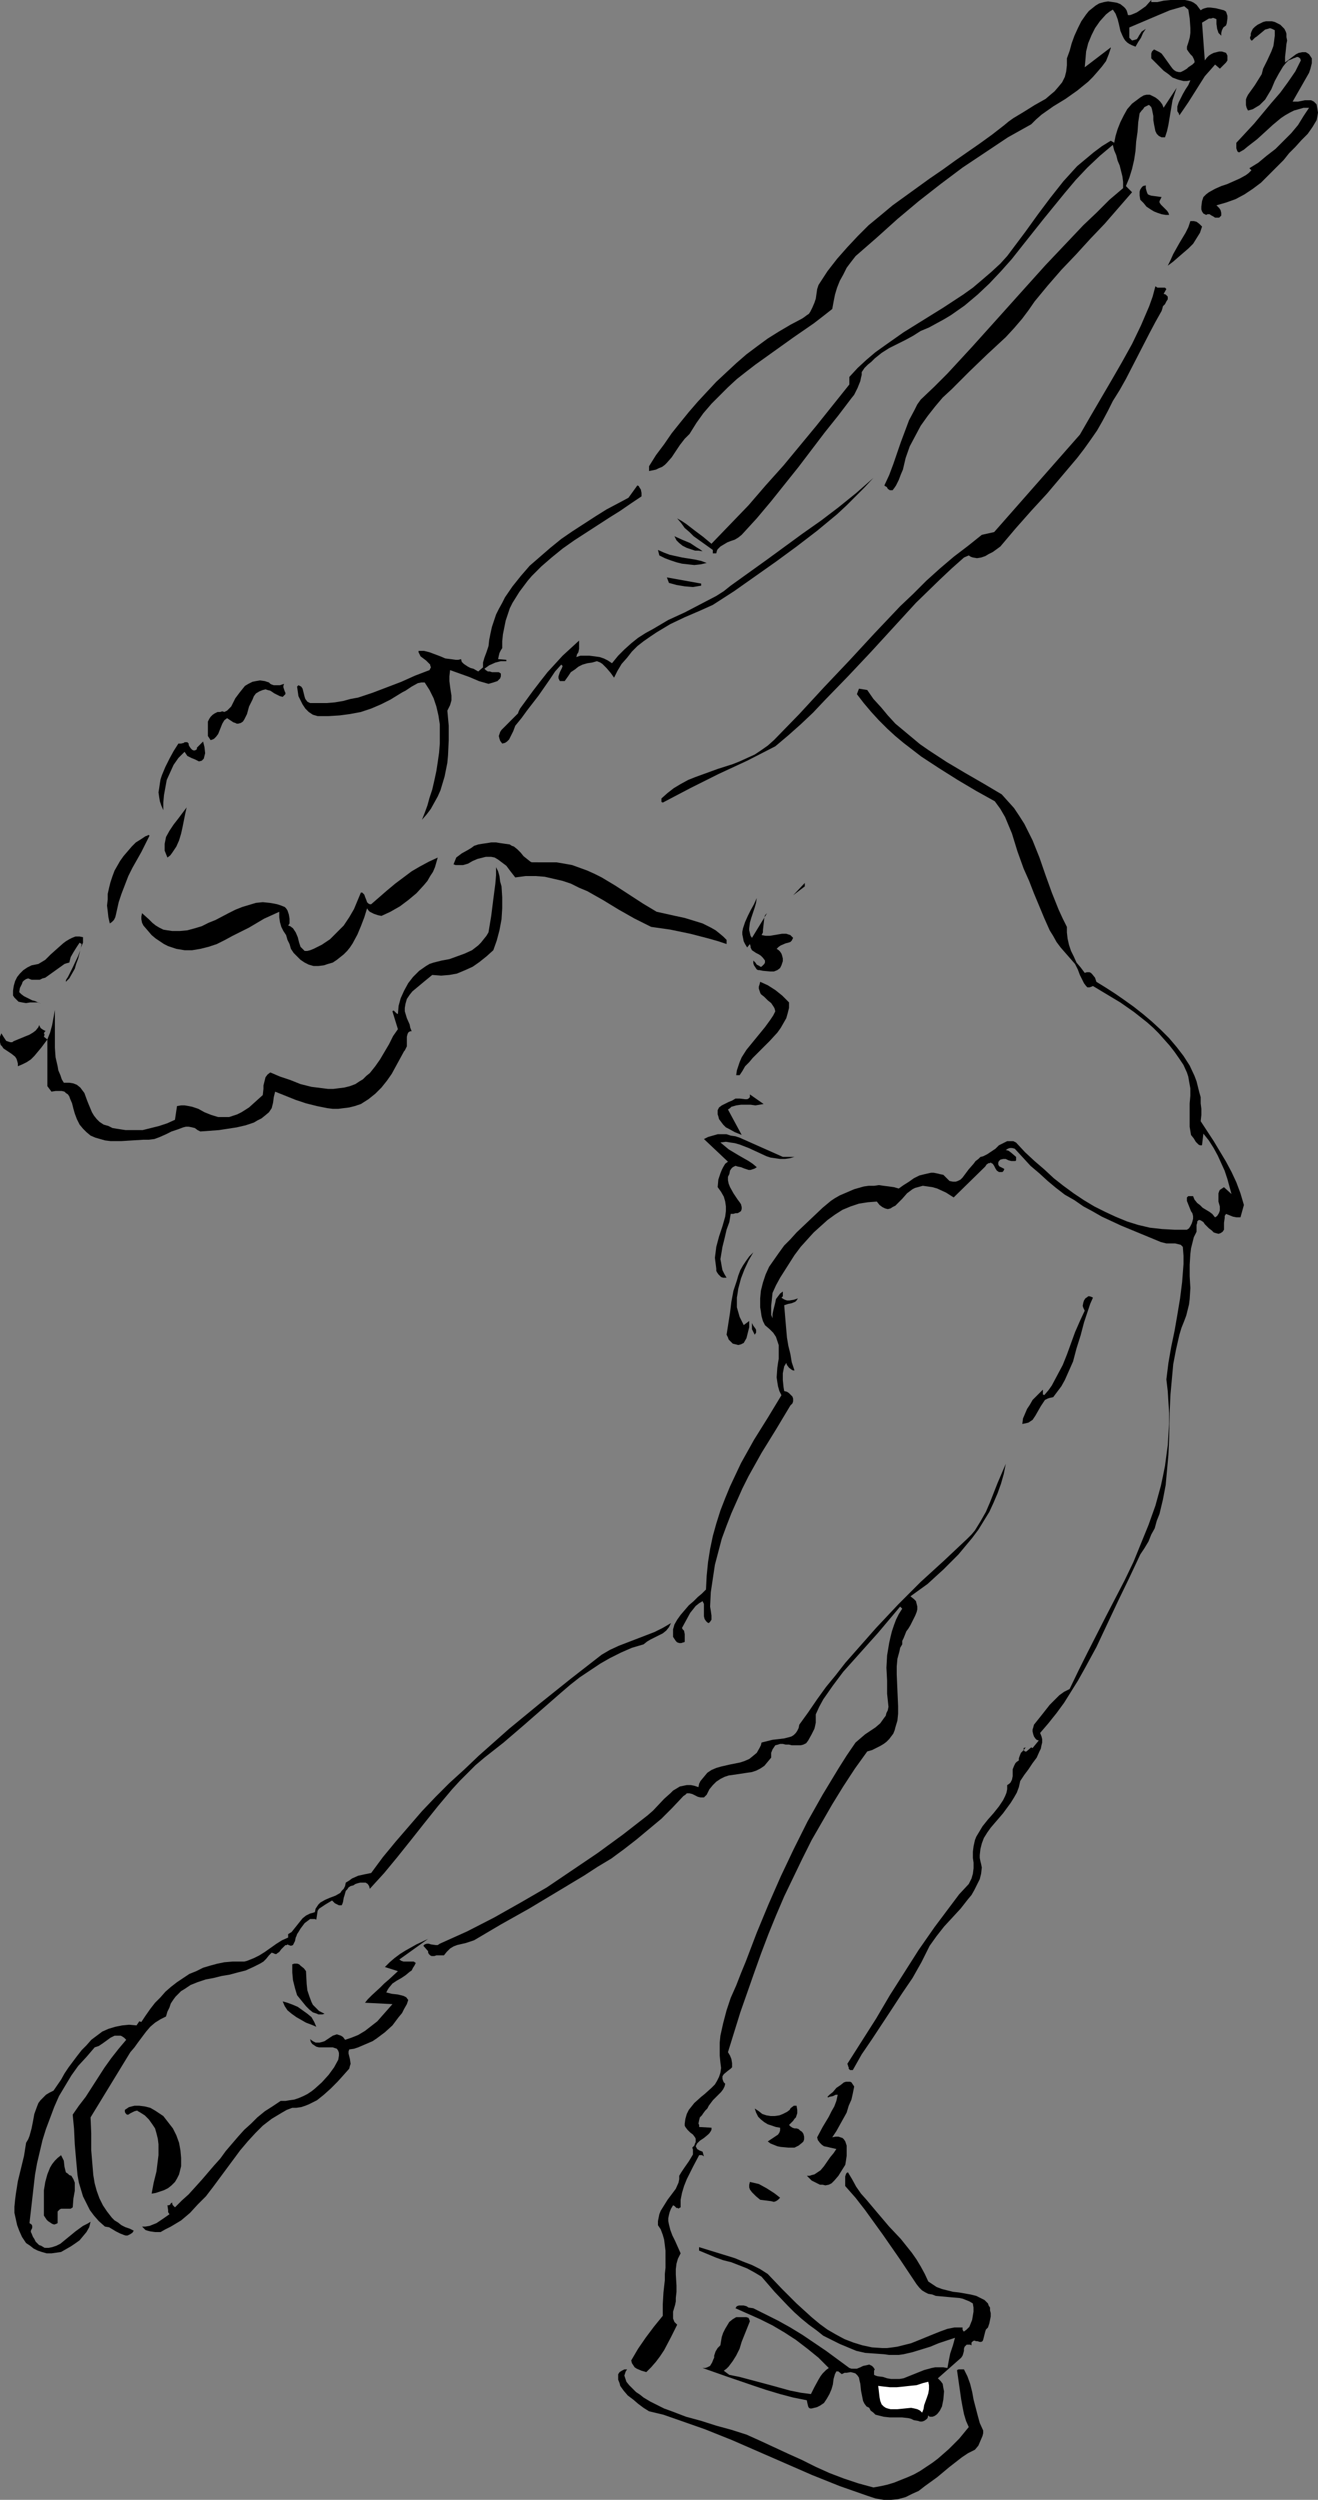 <?xml version="1.0" encoding="UTF-8" standalone="no"?>
<svg
   version="1.0"
   width="82.109mm"
   height="155.668mm"
   id="svg42"
   sodipodi:docname="Ice Skating 1.wmf"
   xmlns:inkscape="http://www.inkscape.org/namespaces/inkscape"
   xmlns:sodipodi="http://sodipodi.sourceforge.net/DTD/sodipodi-0.dtd"
   xmlns="http://www.w3.org/2000/svg"
   xmlns:svg="http://www.w3.org/2000/svg">
  <rect width="100%" height="100%" fill="#808080" stroke="none"/>
  <sodipodi:namedview
     id="namedview42"
     pagecolor="#ffffff"
     bordercolor="#000000"
     borderopacity="0.25"
     inkscape:showpageshadow="2"
     inkscape:pageopacity="0.0"
     inkscape:pagecheckerboard="0"
     inkscape:deskcolor="#d1d1d1"
     inkscape:document-units="mm" />
  <defs
     id="defs1">
    <pattern
       id="WMFhbasepattern"
       patternUnits="userSpaceOnUse"
       width="6"
       height="6"
       x="0"
       y="0" />
  </defs>
  <path
     style="fill:#000000;fill-opacity:1;fill-rule:evenodd;stroke:none"
     d="m 271.077,0.485 h 1.454 L 273.985,0.162 275.601,0 h 1.777 1.615 l 0.808,0.162 0.646,0.162 0.646,0.323 0.646,0.485 0.485,0.646 0.485,0.646 0.485,-0.323 0.485,-0.162 0.646,-0.162 h 0.646 l 1.292,0.162 1.292,0.323 0.646,0.162 0.485,0.323 0.162,0.485 0.162,0.485 v 0.646 l -0.162,1.131 -0.162,0.485 -0.646,0.485 -0.323,0.646 -0.162,0.646 V 8.403 L 286.909,7.756 286.586,6.787 286.424,5.656 V 4.525 l -0.323,-0.162 -0.485,-0.162 -0.485,0.162 h -0.485 l -0.808,0.485 -0.808,0.485 0.646,8.888 0.485,-0.646 0.485,-0.485 0.485,-0.323 0.646,-0.323 0.646,-0.162 0.646,-0.162 h 0.646 l 0.485,0.162 0.485,0.162 0.162,0.323 0.162,0.323 v 0.323 0.808 l -0.323,0.485 -1.454,1.454 -1.131,-0.97 -1.131,1.293 -1.292,1.454 -1.939,3.07 -1.939,3.07 -2.1,3.07 -0.162,-0.485 -0.323,-0.485 v -0.646 -0.485 l 0.323,-0.97 0.485,-0.97 0.485,-0.97 0.646,-1.131 0.646,-0.97 0.485,-1.131 -0.808,0.162 h -0.808 l -0.646,-0.162 -0.646,-0.162 -1.292,-0.485 -0.969,-0.808 -1.131,-0.808 -1.939,-1.939 -0.969,-0.97 v -0.646 -0.485 l 0.162,-0.485 0.323,-0.323 0.162,-0.162 0.646,0.323 0.646,0.323 0.485,0.323 0.485,0.646 0.808,1.131 0.808,1.131 0.485,0.646 0.323,0.323 0.485,0.323 0.646,0.162 h 0.485 l 0.646,-0.323 0.808,-0.485 0.323,-0.323 0.485,-0.323 0.485,-0.323 0.162,-0.162 0.323,-0.323 v -0.323 l -0.162,-0.485 -0.323,-0.646 -0.485,-0.485 -0.485,-0.646 -0.323,-0.485 v -0.323 -0.323 l 0.323,-0.97 0.323,-1.131 0.162,-1.131 V 6.625 l -0.162,-2.262 -0.323,-2.101 -0.969,-0.808 -3.393,0.97 -3.069,1.293 -6.462,2.747 V 6.787 7.272 7.756 8.564 8.888 l 0.323,0.323 0.323,0.323 0.646,-0.162 0.485,-0.162 0.323,-0.485 0.162,-0.323 0.646,-0.97 0.485,-0.323 0.485,-0.323 -0.646,0.97 -0.485,1.131 -0.646,0.97 -0.646,1.131 -0.808,-0.323 -0.646,-0.323 -0.485,-0.323 -0.485,-0.485 -0.323,-0.485 -0.323,-0.646 -0.485,-1.131 -0.323,-1.454 -0.323,-1.293 -0.485,-1.293 -0.323,-0.485 -0.323,-0.485 -0.808,0.485 -0.808,0.646 -1.454,1.616 -1.131,1.616 -0.808,1.616 -0.808,1.939 -0.485,1.939 -0.162,1.939 -0.162,1.778 6.139,-4.686 v 0.162 l -0.485,1.454 -0.646,1.616 -0.969,1.293 -0.969,1.131 -1.131,1.293 -1.131,1.131 -2.585,2.101 -2.746,1.939 -2.908,1.778 -2.746,1.939 -1.292,1.131 -1.131,1.131 -5.493,3.07 -5.331,3.555 -5.331,3.555 -5.17,3.878 -5.17,4.04 -5.008,4.201 -4.846,4.363 -5.008,4.363 -1.131,1.454 -0.969,1.293 -0.808,1.616 -0.808,1.454 -0.646,1.616 -0.485,1.616 -0.323,1.616 -0.323,1.778 -2.262,1.778 -2.1,1.616 -4.685,3.232 -4.523,3.232 -4.523,3.232 -2.1,1.616 -2.262,1.778 -2.1,1.939 -1.939,1.939 -1.939,1.939 -1.939,2.262 -1.615,2.262 -1.615,2.585 -1.131,1.131 -1.131,1.454 -1.939,2.909 -1.131,1.293 -0.485,0.485 -0.646,0.485 -0.808,0.323 -0.646,0.323 -0.808,0.162 -0.808,0.162 v -1.131 l 1.615,-2.585 1.939,-2.585 1.777,-2.585 1.939,-2.424 2.1,-2.585 2.1,-2.424 2.1,-2.262 2.262,-2.424 2.423,-2.262 2.262,-2.101 2.423,-2.101 2.585,-1.939 2.423,-1.778 2.585,-1.616 2.746,-1.616 2.746,-1.454 0.485,-0.323 0.646,-0.485 0.485,-0.323 0.323,-0.485 0.485,-0.97 0.485,-1.131 0.323,-0.97 0.162,-1.131 0.162,-1.131 0.323,-0.97 2.1,-3.232 2.262,-2.909 2.423,-2.747 2.423,-2.585 2.585,-2.585 2.746,-2.262 2.908,-2.424 2.908,-2.101 5.816,-4.201 3.069,-2.101 2.908,-2.101 5.816,-4.04 2.908,-2.101 2.908,-2.262 0.969,-0.808 1.131,-0.808 2.423,-1.454 2.585,-1.616 2.585,-1.454 1.131,-0.97 0.969,-0.808 0.969,-1.131 0.808,-0.97 0.646,-1.293 0.323,-1.293 0.162,-1.454 v -0.808 -0.808 l 0.646,-1.778 0.485,-1.778 0.646,-1.778 0.808,-1.778 0.808,-1.616 1.131,-1.616 0.646,-0.808 0.808,-0.646 0.808,-0.646 0.808,-0.485 1.131,-0.323 0.969,-0.162 1.131,0.162 0.969,0.162 0.808,0.323 0.808,0.646 0.323,0.323 0.323,0.485 0.162,0.485 0.162,0.646 h 0.485 l 0.485,-0.162 1.131,-0.485 0.969,-0.646 1.131,-0.808 L 271.077,0 Z"
     id="path1" />
  <path
     style="fill:#000000;fill-opacity:1;fill-rule:evenodd;stroke:none"
     d="m 302.902,8.726 0.162,0.808 -0.162,0.808 -0.162,1.616 -0.162,1.454 v 0.646 0.646 l 2.585,-1.939 0.646,-0.323 0.808,-0.162 h 0.808 l 0.323,0.162 0.485,0.323 0.323,0.485 0.323,0.485 v 0.646 0.485 l -0.323,1.293 -0.323,0.97 -3.877,6.787 h 0.646 0.646 l 1.615,-0.323 h 0.808 0.646 l 0.646,0.323 0.323,0.323 0.323,0.323 0.162,0.97 0.162,0.97 -0.162,0.97 -0.162,0.808 -0.485,0.808 -0.485,0.808 -1.131,1.616 -1.454,1.454 -1.454,1.616 -1.454,1.454 -1.292,1.616 -1.777,1.778 -1.777,1.778 -1.777,1.778 -1.939,1.454 -1.939,1.293 -2.1,1.131 -2.262,0.808 -2.262,0.646 0.646,0.646 0.323,0.485 0.162,0.646 v 0.646 l -0.323,0.323 -0.162,0.162 h -0.485 -0.485 l -0.485,-0.323 -0.323,-0.162 -0.485,-0.323 h -0.485 l -0.323,0.162 -0.646,-0.323 -0.323,-0.485 -0.162,-0.485 v -0.646 l 0.162,-1.293 0.162,-0.485 0.162,-0.485 0.646,-0.646 0.646,-0.485 1.454,-0.808 1.454,-0.646 1.454,-0.485 1.454,-0.646 1.454,-0.646 1.454,-0.808 0.646,-0.485 0.646,-0.646 -0.485,-0.485 2.1,-1.293 1.939,-1.616 2.1,-1.616 1.939,-1.939 1.777,-1.778 1.615,-1.939 1.292,-2.101 1.292,-1.939 h -1.292 l -1.131,0.323 -1.131,0.323 -0.969,0.485 -1.131,0.646 -0.969,0.646 -1.939,1.616 -1.939,1.778 -1.777,1.616 -2.1,1.616 -0.969,0.808 -1.131,0.646 -0.323,-0.162 -0.162,-0.323 -0.162,-0.485 v -0.646 -0.646 l 2.1,-2.262 2.1,-2.262 4.039,-4.848 2.1,-2.424 1.777,-2.424 1.777,-2.585 1.292,-2.585 -0.162,-0.485 -0.485,-0.323 h -0.323 l -0.323,0.162 -0.485,0.162 -0.323,0.162 -0.808,0.323 -0.646,0.646 -0.646,0.808 -0.969,1.616 -0.969,1.778 -0.808,1.939 -0.969,1.616 -0.485,0.808 -0.646,0.646 -0.646,0.646 -0.808,0.485 -0.808,0.485 -1.131,0.323 -0.323,-0.646 -0.162,-0.646 v -0.646 -0.646 l 0.162,-0.485 0.323,-0.646 0.808,-1.131 0.808,-1.131 0.808,-1.293 0.808,-1.293 0.162,-0.646 0.162,-0.646 0.485,-0.97 0.485,-0.97 0.969,-2.101 0.485,-1.293 0.162,-1.131 0.162,-1.293 V 7.11 l -0.646,-0.323 -0.485,-0.162 -0.485,0.162 -0.646,0.162 -0.969,0.808 -0.969,0.808 -0.485,0.323 -0.323,0.323 -0.323,0.323 h -0.162 L 294.502,9.372 294.34,9.049 V 8.726 l 0.162,-0.323 V 7.918 l 0.162,-0.485 0.323,-0.646 0.485,-0.485 0.646,-0.485 0.646,-0.323 0.646,-0.323 0.646,-0.162 h 0.808 0.646 l 0.646,0.162 0.646,0.323 0.646,0.323 0.485,0.485 0.485,0.485 0.323,0.646 0.162,0.485 z"
     id="path2" />
  <path
     style="fill:#000000;fill-opacity:1;fill-rule:evenodd;stroke:none"
     d="m 274.308,32.318 h -0.485 -0.323 l -0.323,-0.162 -0.323,-0.162 -0.485,-0.485 -0.323,-0.646 -0.162,-0.808 -0.162,-0.808 -0.162,-0.97 v -0.97 l -0.162,-0.808 -0.162,-0.808 -0.162,-0.485 -0.323,-0.323 -0.162,-0.162 h -0.162 l -0.323,0.162 -0.323,0.162 -0.323,0.162 -0.323,0.485 -0.323,0.323 -0.485,0.646 -0.323,2.101 -0.162,2.262 -0.323,2.262 -0.162,2.262 -0.323,2.101 -0.485,2.101 -0.646,2.101 -0.808,1.939 1.454,1.454 -3.231,3.717 -3.231,3.717 -3.393,3.555 -3.393,3.717 -3.393,3.555 -3.231,3.717 -3.069,3.717 -1.454,2.101 -1.454,1.939 -1.939,2.262 -1.939,2.101 -4.362,4.04 -4.2,4.04 -4.2,4.201 -2.1,1.939 -1.777,2.101 -1.777,2.262 -1.615,2.262 -1.292,2.424 -1.292,2.424 -0.969,2.747 -0.646,2.747 -0.485,1.131 -0.485,1.293 -0.646,1.293 -0.323,0.485 -0.485,0.646 h -0.323 -0.323 l -0.485,-0.323 -0.162,-0.323 -0.162,-0.162 -0.323,-0.162 -0.162,-0.162 1.131,-2.424 0.969,-2.585 1.777,-5.171 0.969,-2.585 0.969,-2.585 1.292,-2.424 0.646,-1.293 0.808,-1.131 3.231,-3.07 3.069,-3.07 5.816,-6.302 5.816,-6.464 5.654,-6.302 5.816,-6.464 5.977,-6.302 2.908,-3.07 3.069,-2.909 3.069,-3.07 3.231,-2.747 v -1.454 l -0.162,-1.293 -0.323,-1.293 -0.323,-1.293 -0.485,-1.131 -0.162,-0.646 -0.162,-0.646 -0.485,-1.131 -0.323,-1.293 -3.069,2.585 -2.908,2.747 -2.746,2.909 -2.585,3.07 -5.008,6.14 -5.008,6.302 -2.423,3.07 -2.585,2.909 -2.746,2.909 -2.746,2.585 -3.069,2.585 -1.615,1.131 -1.615,1.131 -1.615,0.97 -1.777,0.97 -1.777,0.97 -1.939,0.808 -1.777,1.131 -1.777,0.97 -1.939,0.97 -1.939,0.97 -1.777,1.131 -1.615,1.293 -0.808,0.808 -0.808,0.646 -0.808,0.808 -0.646,0.97 v 0.646 l -0.162,0.646 -0.162,0.808 -0.323,0.808 -0.323,0.808 -0.485,0.97 -0.323,0.646 -0.646,0.808 -3.069,4.04 -3.231,4.04 -6.139,8.08 -3.231,4.04 -3.231,4.04 -3.393,4.04 -3.554,3.878 -0.808,0.646 -0.808,0.485 -0.969,0.323 -0.808,0.323 -0.808,0.485 -0.808,0.485 -0.646,0.646 -0.162,0.323 -0.162,0.646 h -0.808 v -0.808 0 l -2.262,-1.616 -2.262,-1.616 -0.969,-0.97 -1.131,-0.97 -0.808,-1.131 -0.969,-1.131 1.131,0.646 0.969,0.646 2.1,1.616 1.939,1.454 1.939,1.616 4.362,-4.525 4.362,-4.525 4.039,-4.686 4.2,-4.686 7.754,-9.372 7.754,-9.695 v -1.778 l 1.939,-2.101 2.1,-1.939 2.1,-1.778 2.262,-1.616 4.362,-3.07 4.685,-2.909 4.685,-2.909 4.685,-3.07 2.262,-1.616 2.1,-1.778 2.262,-1.939 2.1,-1.939 1.615,-1.778 1.454,-1.939 2.908,-3.878 2.908,-4.04 2.908,-3.878 3.069,-3.878 1.615,-1.778 1.615,-1.778 1.939,-1.616 1.939,-1.616 1.939,-1.454 2.1,-1.293 0.808,0.485 0.323,-1.616 0.485,-1.616 0.646,-1.616 0.808,-1.616 0.808,-1.454 1.131,-1.293 1.292,-0.97 0.646,-0.485 0.808,-0.485 0.646,-0.162 h 0.808 l 0.646,0.323 0.646,0.323 0.646,0.485 0.485,0.485 0.485,0.646 0.323,0.808 3.069,-4.686 -0.485,1.454 -0.485,1.454 -0.485,2.909 -0.485,2.909 -0.323,1.454 z"
     id="path3" />
  <path
     style="fill:#000000;fill-opacity:1;fill-rule:evenodd;stroke:none"
     d="m 271.077,46.053 2.423,0.323 v 0 l -0.162,0.323 -0.162,0.323 -0.162,0.323 v 0.323 l 0.323,0.485 0.485,0.485 0.485,0.485 0.485,0.485 0.323,0.485 0.162,0.485 h -0.808 l -0.969,-0.162 -0.969,-0.323 -0.808,-0.323 -0.808,-0.485 -0.969,-0.646 -0.646,-0.808 -0.808,-0.808 -0.162,-0.97 v -0.485 -0.485 l 0.162,-0.485 0.323,-0.485 0.323,-0.323 0.646,-0.162 v 0.646 l 0.162,0.646 0.162,0.485 0.162,0.323 0.323,0.162 z"
     id="path4" />
  <path
     style="fill:#000000;fill-opacity:1;fill-rule:evenodd;stroke:none"
     d="m 283.032,53.325 -0.485,1.454 -0.808,1.293 -0.808,1.293 -1.131,1.131 -1.131,0.97 -2.423,2.101 -1.292,0.97 0.646,-1.293 0.646,-1.454 1.454,-2.585 1.454,-2.424 0.646,-1.293 0.485,-1.454 h 0.323 0.485 l 0.646,0.162 0.646,0.485 z"
     id="path5" />
  <path
     style="fill:#000000;fill-opacity:1;fill-rule:evenodd;stroke:none"
     d="m 274.631,68.03 -0.646,1.131 v 0 l 0.485,0.162 0.323,0.323 0.162,0.162 v 0.162 0.485 l -0.323,0.485 -0.323,0.646 -0.485,0.485 -0.162,0.646 -0.162,0.485 -1.454,2.585 -1.454,2.747 -2.746,5.333 -2.746,5.333 -1.454,2.585 -1.615,2.585 -1.131,2.262 -1.292,2.424 -1.292,2.262 -1.454,2.101 -1.615,2.262 -1.615,2.101 -3.554,4.201 -3.554,4.201 -3.716,4.04 -3.716,4.201 -3.554,4.201 -1.777,1.293 -0.969,0.485 -0.808,0.485 -0.969,0.323 -0.969,0.162 -0.969,-0.162 -0.485,-0.162 -0.485,-0.323 -1.131,0.485 -2.908,2.585 -2.746,2.585 -5.654,5.494 -5.331,5.817 -5.331,5.817 -5.331,5.656 -5.493,5.656 -2.746,2.909 -2.908,2.747 -2.908,2.585 -3.069,2.585 -6.623,3.393 -6.623,3.07 -6.785,3.393 -6.462,3.393 -0.323,-0.162 v -0.323 -0.485 l 1.454,-1.293 1.454,-1.131 1.615,-0.97 1.777,-0.97 1.615,-0.646 1.777,-0.646 3.554,-1.293 3.554,-1.131 1.615,-0.646 1.777,-0.808 1.777,-0.808 1.454,-0.97 1.615,-1.131 1.454,-1.293 5.977,-6.14 5.816,-6.302 5.977,-6.302 5.977,-6.464 5.977,-6.302 3.069,-2.909 3.069,-3.07 3.231,-2.909 3.231,-2.747 3.393,-2.585 3.231,-2.585 2.908,-0.646 20.193,-22.946 2.423,-4.201 5.008,-8.564 2.423,-4.201 2.423,-4.363 2.1,-4.363 0.969,-2.262 0.969,-2.262 0.808,-2.262 0.646,-2.424 0.485,0.323 h 0.323 0.485 0.646 0.323 z"
     id="path6" />
  <path
     style="fill:#000000;fill-opacity:1;fill-rule:evenodd;stroke:none"
     d="m 167.848,142.362 -3.231,1.454 -3.393,1.454 -3.393,1.616 -3.231,1.939 -1.454,0.97 -1.615,1.131 -1.454,1.131 -1.292,1.293 -1.131,1.454 -1.292,1.454 -0.969,1.616 -0.808,1.616 -0.808,-1.131 -0.969,-1.131 -0.485,-0.485 -0.485,-0.485 -0.485,-0.323 -0.808,-0.323 -1.131,0.323 -1.131,0.162 -1.131,0.323 -0.969,0.485 -0.808,0.646 -0.969,0.646 -0.646,0.97 -0.808,1.131 h -1.131 l -0.162,-0.323 -0.162,-0.323 v -0.485 l 0.162,-0.485 0.162,-0.485 0.485,-0.97 0.162,-0.485 -0.323,-0.323 -1.454,1.616 -1.292,1.939 -2.585,3.717 -2.746,3.555 -1.292,1.778 -1.454,1.778 -0.485,1.293 -0.646,1.293 -0.323,0.646 -0.485,0.485 -0.485,0.323 -0.646,0.162 -0.485,-0.646 -0.162,-0.485 -0.162,-0.646 0.162,-0.485 0.162,-0.485 0.323,-0.485 0.969,-0.97 0.969,-0.97 0.969,-0.97 0.969,-0.97 0.162,-0.485 0.323,-0.646 3.069,-4.201 1.615,-2.101 1.777,-2.262 1.777,-1.939 1.777,-1.939 1.939,-1.778 1.939,-1.778 v 0.97 0.97 l -0.162,0.808 -0.323,0.485 -0.162,0.646 0.969,-0.323 h 0.969 1.131 l 1.292,0.162 1.131,0.162 0.969,0.323 0.969,0.485 0.969,0.646 1.454,-1.778 1.454,-1.454 1.615,-1.454 1.615,-1.293 1.777,-1.131 1.777,-0.97 3.554,-2.101 3.877,-1.778 3.716,-1.939 3.716,-1.939 1.777,-1.131 1.615,-1.293 8.562,-6.14 4.2,-3.07 4.2,-3.07 4.362,-3.07 4.039,-3.07 4.2,-3.393 4.039,-3.555 -2.1,2.262 -2.1,2.101 -2.1,2.101 -2.262,2.101 -4.685,3.878 -4.846,3.717 -4.846,3.555 -9.854,6.948 z"
     id="path7" />
  <path
     style="fill:#000000;fill-opacity:1;fill-rule:evenodd;stroke:none"
     d="m 151.047,116.83 -2.423,1.616 -2.585,1.778 -2.585,1.616 -2.746,1.778 -5.493,3.555 -2.746,1.939 -2.585,2.101 -2.423,2.101 -2.262,2.262 -0.969,1.131 -0.969,1.293 -0.969,1.293 -0.808,1.293 -0.808,1.293 -0.646,1.293 -0.485,1.454 -0.485,1.454 -0.323,1.616 -0.323,1.616 -0.162,1.616 v 1.616 l -0.323,0.485 -0.323,0.646 -0.162,0.646 -0.162,0.808 1.939,0.162 v 0.323 h -0.646 -0.646 l -0.646,0.162 -0.646,0.162 -1.454,0.646 -1.131,0.808 0.323,0.323 0.485,0.323 h 0.485 l 0.485,0.162 h 1.131 0.485 l 0.485,0.323 v 0.646 l -0.162,0.485 -0.323,0.323 -0.323,0.323 -0.485,0.162 -0.485,0.162 -1.131,0.323 -2.262,-0.646 -2.262,-0.97 -2.262,-0.808 -2.262,-0.808 -0.162,1.454 v 1.131 l 0.162,1.293 0.162,1.131 0.162,0.97 v 1.131 l -0.323,1.131 -0.323,0.646 -0.323,0.646 0.323,3.555 v 3.393 l -0.162,3.555 -0.162,1.778 -0.323,1.616 -0.323,1.616 -0.485,1.616 -0.485,1.616 -0.646,1.454 -0.808,1.454 -0.808,1.454 -0.969,1.293 -1.131,1.293 0.646,-1.616 0.646,-1.778 0.485,-1.778 0.646,-1.939 0.485,-2.101 0.485,-2.262 0.323,-2.101 0.323,-2.262 0.162,-2.101 v -2.262 -2.262 l -0.323,-2.101 -0.485,-2.101 -0.646,-1.939 -0.969,-1.939 -1.131,-1.778 h -0.808 l -0.808,0.162 -1.454,0.808 -1.454,0.97 -0.646,0.323 -0.808,0.485 -2.1,1.293 -2.262,1.131 -2.262,0.97 -2.423,0.808 -2.585,0.485 -2.423,0.323 -2.585,0.162 h -2.585 l -1.131,-0.323 -0.969,-0.646 -0.808,-0.808 -0.646,-0.97 -0.485,-0.97 -0.485,-0.97 -0.162,-1.131 -0.162,-1.131 0.323,-0.323 0.323,0.162 0.323,0.162 0.323,0.485 0.162,0.646 0.323,1.293 0.162,0.485 0.485,0.646 0.323,0.162 0.323,0.162 h 1.939 1.939 l 1.939,-0.162 1.939,-0.323 1.777,-0.485 1.777,-0.323 3.393,-1.131 3.393,-1.293 3.393,-1.293 3.231,-1.454 3.393,-1.293 0.162,-0.323 0.162,-0.323 -0.162,-0.485 v -0.162 l -0.485,-0.485 -0.485,-0.485 -1.292,-0.97 -0.323,-0.646 -0.162,-0.323 v -0.323 h 1.292 l 1.292,0.323 2.585,0.97 1.131,0.485 1.292,0.162 1.131,0.162 h 0.646 l 0.646,-0.162 0.162,0.646 0.485,0.485 0.485,0.323 0.485,0.323 0.646,0.323 0.646,0.162 1.131,0.646 1.131,-0.97 v 0 -0.485 -0.646 l 0.323,-1.131 0.485,-1.293 0.485,-1.454 0.162,-1.454 0.323,-1.616 0.323,-1.454 0.485,-1.454 0.485,-1.454 0.646,-1.293 0.808,-1.454 0.646,-1.293 1.777,-2.585 1.939,-2.424 2.1,-2.424 2.423,-2.101 2.423,-2.101 2.585,-2.101 2.585,-1.778 2.746,-1.778 2.746,-1.778 2.585,-1.616 2.746,-1.454 2.423,-1.293 2.1,-2.909 0.323,0.162 0.162,0.323 0.323,0.485 0.162,0.808 z"
     id="path8" />
  <path
     style="fill:#000000;fill-opacity:1;fill-rule:evenodd;stroke:none"
     d="m 165.425,129.758 -0.969,-0.162 h -0.808 l -0.969,-0.323 -0.969,-0.323 -0.969,-0.485 -0.808,-0.646 -0.646,-0.646 -0.485,-0.97 1.777,0.808 1.939,0.808 1.454,0.97 0.808,0.485 z"
     id="path9" />
  <path
     style="fill:#000000;fill-opacity:1;fill-rule:evenodd;stroke:none"
     d="m 166.394,132.505 -1.454,0.323 -1.454,0.162 -1.454,-0.162 -1.454,-0.162 -1.292,-0.323 -1.454,-0.485 -1.292,-0.485 -1.292,-0.646 -0.323,-1.293 v 0 l 1.454,0.646 1.292,0.485 1.454,0.323 1.454,0.323 3.069,0.485 1.454,0.323 z"
     id="path10" />
  <path
     style="fill:#000000;fill-opacity:1;fill-rule:evenodd;stroke:none"
     d="m 165.102,137.837 -0.969,0.162 -0.969,0.162 -1.939,-0.162 -1.939,-0.323 -1.777,-0.485 -0.485,-1.293 8.077,1.454 z"
     id="path11" />
  <path
     style="fill:#ffffff;fill-opacity:1;fill-rule:evenodd;stroke:none"
     d="m 135.377,152.865 -2.746,3.555 z"
     id="path12" />
  <path
     style="fill:#000000;fill-opacity:1;fill-rule:evenodd;stroke:none"
     d="m 66.881,160.945 -0.162,0.485 v 0.323 l 0.323,0.97 0.162,0.323 v 0.323 l -0.323,0.323 -0.323,0.323 -0.646,-0.162 -1.292,-0.646 -0.485,-0.323 -0.485,-0.323 -0.646,-0.162 -0.485,-0.162 -0.646,0.162 -0.808,0.323 -0.808,0.485 -0.485,0.646 -0.323,0.808 -0.808,1.616 -0.485,1.778 -0.323,0.646 -0.323,0.646 -0.323,0.485 -0.485,0.323 -0.646,0.162 h -0.323 l -0.323,-0.162 -0.485,-0.162 -0.485,-0.323 -0.485,-0.323 -0.485,-0.323 -0.646,0.485 -0.485,0.808 -0.323,0.808 -0.646,1.616 -0.485,0.646 -0.485,0.485 -0.323,0.162 -0.485,0.162 -0.323,-0.485 -0.323,-0.485 v -0.485 -1.131 -0.646 -0.646 -0.485 l 0.323,-0.646 0.323,-0.485 0.485,-0.485 0.485,-0.323 0.646,-0.323 h 0.646 l 0.485,-0.162 0.485,0.162 0.646,-0.323 0.485,-0.485 0.485,-0.485 0.323,-0.646 0.323,-0.646 0.323,-0.646 0.485,-0.646 0.485,-0.646 0.646,-0.808 0.646,-0.808 0.808,-0.485 0.969,-0.485 0.808,-0.162 0.969,-0.162 1.131,0.162 0.969,0.323 0.323,0.323 0.323,0.162 0.485,0.162 h 0.485 0.969 z"
     id="path13" />
  <path
     style="fill:#000000;fill-opacity:1;fill-rule:evenodd;stroke:none"
     d="m 204.197,162.399 1.454,2.101 1.777,1.939 1.615,1.939 1.777,1.939 1.939,1.616 1.939,1.616 1.939,1.616 2.1,1.454 4.2,2.747 4.362,2.585 4.2,2.424 4.362,2.585 1.454,1.616 1.454,1.616 1.292,1.939 1.131,1.778 0.969,1.939 0.969,1.939 1.615,4.04 1.454,4.201 1.454,4.04 1.615,4.04 0.969,2.101 0.969,1.939 v 1.293 l 0.162,1.454 0.323,1.454 0.485,1.454 0.646,1.293 0.646,1.454 0.969,1.131 0.969,1.293 0.485,-0.162 h 0.646 l 0.323,0.162 0.323,0.323 0.646,0.808 0.323,0.97 2.1,1.293 2.262,1.454 2.1,1.454 2.262,1.616 2.262,1.778 2.1,1.778 2.1,1.939 1.939,1.939 1.777,2.101 1.615,2.101 1.454,2.262 1.131,2.424 0.485,1.293 0.323,1.293 0.323,1.293 0.323,1.131 v 1.454 l 0.162,1.293 v 1.454 l -0.162,1.454 3.069,4.686 1.454,2.424 1.454,2.424 1.292,2.424 1.131,2.424 0.969,2.585 0.808,2.747 -0.808,2.909 h -0.969 l -0.808,-0.162 -0.808,-0.323 -0.808,-0.323 -0.323,0.485 v 0.485 l -0.162,1.131 v 1.131 0.485 l -0.323,0.485 -0.485,0.323 -0.485,0.162 -0.646,-0.162 -0.485,-0.162 -0.485,-0.485 -0.646,-0.485 -0.485,-0.485 -0.485,-0.485 -0.323,-0.485 -0.485,-0.323 -0.323,-0.162 h -0.323 l -0.162,0.162 -0.162,0.162 v 0.323 l -0.162,0.485 v 0.485 0.485 0.646 l -0.646,1.293 -0.323,1.293 -0.323,1.293 -0.162,1.293 -0.162,2.585 v 2.747 l 0.162,2.747 -0.162,2.585 -0.162,1.293 -0.323,1.293 -0.323,1.293 -0.485,1.293 -0.646,1.616 -0.485,1.616 -0.808,3.555 -0.646,3.393 -0.323,3.555 -0.323,3.555 -0.162,3.555 -0.162,7.11 -0.162,3.555 -0.323,3.555 -0.323,3.555 -0.646,3.393 -0.808,3.393 -0.646,1.616 -0.485,1.778 -0.808,1.454 -0.646,1.616 -0.969,1.616 -0.969,1.454 -2.585,5.494 -2.585,5.333 -5.17,10.988 -2.908,5.333 -1.454,2.585 -1.615,2.585 -1.615,2.585 -1.777,2.424 -1.939,2.424 -1.939,2.262 0.323,0.808 0.162,0.646 v 0.808 l -0.162,0.646 -0.162,0.808 -0.323,0.646 -0.646,1.454 -0.969,1.293 -0.969,1.454 -0.969,1.293 -0.969,1.454 -0.323,1.454 -0.485,1.293 -0.646,1.131 -0.808,1.293 -1.777,2.424 -1.939,2.262 -0.969,1.131 -0.808,1.131 -0.808,1.293 -0.485,1.293 -0.323,1.293 -0.162,1.454 v 0.646 l 0.162,0.808 0.162,0.646 0.162,0.808 -0.162,1.454 -0.323,1.293 -0.646,1.293 -0.646,1.293 -0.646,1.131 -0.808,0.97 -1.777,2.262 -1.939,2.101 -1.939,2.101 -1.777,2.262 -0.808,1.131 -0.808,1.131 -1.939,3.878 -2.1,3.717 -2.423,3.555 -2.423,3.717 -4.685,7.11 -2.423,3.555 -2.1,3.717 h -0.485 -0.162 l -0.162,-0.162 -0.162,-0.162 v -0.323 l -0.162,-0.323 v -0.162 l -0.162,-0.323 3.393,-5.333 3.393,-5.332 3.231,-5.494 3.393,-5.333 3.393,-5.333 3.716,-5.332 1.939,-2.585 1.939,-2.585 1.939,-2.585 2.262,-2.424 0.323,-0.646 0.323,-0.646 0.323,-1.131 0.162,-1.293 v -1.293 l -0.162,-1.131 v -1.454 l 0.162,-1.293 0.323,-1.454 0.323,-0.808 0.485,-0.808 0.969,-1.616 1.292,-1.616 1.292,-1.454 1.292,-1.616 0.969,-1.454 0.485,-0.97 0.323,-0.808 0.162,-0.808 v -0.97 l 0.485,-0.323 0.323,-0.323 0.323,-0.646 0.162,-0.808 v -0.808 -0.808 l 0.323,-0.808 0.162,-0.323 0.162,-0.323 0.323,-0.323 0.485,-0.323 v -0.485 l 0.162,-0.485 0.323,-0.808 0.323,-0.323 0.323,-0.323 0.485,-0.646 -0.485,0.162 v 0.162 0.323 l 0.323,0.323 h 0.162 0.162 l 1.131,-0.97 0.323,0.162 1.454,-1.778 -0.485,-0.162 -0.323,-0.323 -0.323,-0.485 -0.162,-0.485 -0.162,-0.646 v -0.485 l 0.162,-0.485 0.162,-0.646 1.939,-2.424 1.777,-2.262 1.131,-1.131 1.131,-1.131 1.131,-0.808 1.292,-0.646 2.1,-4.363 2.1,-4.201 4.362,-8.564 4.362,-8.403 2.1,-4.363 1.777,-4.363 1.777,-4.363 1.615,-4.525 1.292,-4.686 0.485,-2.262 0.485,-2.424 0.323,-2.424 0.323,-2.424 0.162,-2.585 0.162,-2.424 v -2.585 l -0.162,-2.585 -0.162,-2.585 -0.323,-2.747 0.485,-3.878 0.646,-3.717 0.808,-3.878 0.646,-3.717 0.646,-3.878 0.485,-3.878 0.323,-4.201 v -1.939 l -0.162,-2.101 -0.485,-0.485 -0.646,-0.162 -0.646,-0.162 h -2.1 l -0.646,-0.162 -0.646,-0.162 -4.685,-1.939 -4.685,-1.939 -4.523,-2.101 -2.262,-1.293 -2.1,-1.131 -2.1,-1.454 -2.262,-1.293 -2.1,-1.616 -1.939,-1.616 -1.939,-1.778 -2.1,-1.778 -1.777,-1.939 -1.939,-2.101 -0.646,-0.162 h -0.485 l -0.485,0.162 -0.485,0.323 0.646,0.162 0.646,0.485 1.131,0.97 v 0.808 l -0.162,0.162 h -0.323 -0.646 l -0.646,-0.162 -0.646,-0.323 h -0.646 l -0.646,0.162 -0.162,0.162 -0.162,0.162 -0.162,0.323 v 0.485 l 0.162,0.323 0.162,0.162 0.323,0.162 0.323,0.162 0.323,0.162 0.162,0.162 -0.162,0.162 v 0.162 l -0.323,0.323 h -0.323 -0.485 l -0.485,-0.323 -0.323,-0.485 -0.323,-0.646 -0.323,-0.485 -0.323,-0.162 -0.162,-0.162 -0.162,0.162 h -0.323 l -0.485,0.323 -0.323,0.485 -7.431,7.272 -1.777,-1.131 -2.1,-0.97 -1.131,-0.323 -1.131,-0.162 -1.131,-0.162 -1.131,0.323 -0.646,0.162 -0.646,0.323 -0.646,0.485 -0.646,0.485 -1.131,1.293 -1.131,1.131 -0.485,0.485 -0.646,0.323 -0.485,0.323 -0.646,0.162 -0.646,-0.162 -0.646,-0.323 -0.646,-0.485 -0.646,-0.808 -2.1,0.162 -2.1,0.323 -1.939,0.646 -1.939,0.808 -1.777,1.131 -1.777,1.293 -1.615,1.454 -1.615,1.454 -1.615,1.778 -1.454,1.616 -1.454,1.939 -1.131,1.778 -1.131,1.778 -1.131,1.778 -0.969,1.778 -0.808,1.778 -0.323,3.07 v 1.454 0.646 l 0.323,0.808 v -0.97 l 0.162,-0.808 0.485,-1.939 0.162,-0.808 0.485,-0.646 0.485,-0.646 0.646,-0.485 v 0.323 0.485 0.323 l -0.162,0.162 -0.162,0.162 0.485,0.323 0.323,0.162 0.485,0.162 h 0.646 l 0.969,-0.162 0.969,-0.323 -0.323,0.485 -0.323,0.323 -0.808,0.323 -0.808,0.162 -0.969,0.323 0.323,3.878 0.323,3.717 0.323,1.939 0.485,1.939 0.323,1.939 0.646,1.939 h -0.323 l -0.323,-0.162 -0.646,-0.485 -0.485,-0.646 -0.162,-0.485 -0.485,0.808 -0.162,0.808 -0.162,0.808 v 0.808 0.808 l 0.162,1.616 0.162,0.97 0.646,0.162 0.485,0.323 0.485,0.485 0.323,0.323 0.162,0.485 v 0.646 l -0.162,0.485 -0.485,0.485 -3.393,5.656 -3.393,5.494 -3.069,5.494 -1.454,2.909 -1.292,2.909 -1.292,2.909 -1.131,2.909 -1.131,3.07 -0.808,3.07 -0.808,3.07 -0.485,3.232 -0.485,3.232 -0.162,3.393 0.162,0.97 0.162,1.131 v 0.485 0.485 l -0.323,0.485 -0.323,0.323 -0.323,-0.162 -0.323,-0.323 -0.323,-0.485 -0.162,-0.646 v -0.808 -0.646 -0.808 -0.646 l -0.323,-0.646 -0.808,0.485 -0.808,0.646 -0.646,0.808 -0.646,0.808 -0.969,1.778 -0.969,1.778 0.162,0.323 0.323,0.323 0.162,0.808 v 1.778 l -0.162,0.162 h -0.162 l -0.485,0.162 h -0.485 l -0.485,-0.162 -0.323,-0.323 -0.323,-0.485 -0.323,-0.485 v -0.646 -1.131 l 0.323,-1.131 0.646,-1.131 0.808,-1.131 0.969,-1.131 0.969,-1.131 1.131,-0.97 0.969,-0.97 0.969,-0.808 0.485,-0.485 0.485,-0.485 0.162,-3.232 0.323,-3.232 0.485,-3.07 0.646,-3.07 0.808,-2.909 0.969,-3.07 1.131,-2.909 1.131,-2.747 1.292,-2.747 1.292,-2.747 3.069,-5.494 3.231,-5.171 3.231,-5.333 -0.485,-0.97 -0.323,-1.131 -0.162,-0.97 -0.162,-1.131 0.162,-2.262 0.162,-1.131 0.162,-0.97 v -2.101 -1.131 l -0.323,-0.97 -0.323,-0.97 -0.646,-0.97 -0.808,-0.808 -1.131,-0.97 -0.485,-0.97 -0.323,-1.131 -0.162,-1.131 -0.162,-0.97 v -2.101 l 0.162,-1.778 0.485,-1.939 0.646,-1.939 0.808,-1.778 1.131,-1.616 1.131,-1.616 1.292,-1.778 1.454,-1.454 1.454,-1.616 3.069,-2.909 3.069,-2.909 0.969,-0.808 0.969,-0.808 0.969,-0.646 1.131,-0.646 1.131,-0.485 1.131,-0.485 1.131,-0.485 1.131,-0.323 1.131,-0.323 1.131,-0.162 h 1.292 l 1.131,-0.162 1.131,0.162 1.292,0.162 1.131,0.162 1.131,0.323 1.131,-0.808 1.292,-0.808 1.131,-0.808 1.292,-0.646 1.292,-0.323 1.454,-0.323 h 0.646 l 0.808,0.162 0.646,0.162 0.808,0.162 0.485,0.485 0.323,0.323 0.646,0.646 0.808,0.162 h 0.646 l 0.485,-0.162 0.646,-0.323 0.485,-0.485 0.485,-0.646 0.969,-1.293 1.131,-1.293 0.485,-0.646 0.646,-0.485 0.485,-0.485 0.646,-0.162 0.969,-0.485 0.969,-0.646 0.969,-0.646 0.808,-0.808 0.969,-0.485 0.969,-0.485 h 0.485 0.485 0.485 l 0.646,0.323 2.1,2.262 2.262,2.101 2.262,1.939 2.262,2.101 2.262,1.778 2.423,1.778 2.423,1.616 2.423,1.454 2.585,1.293 2.423,1.131 2.746,1.131 2.585,0.808 2.746,0.646 2.908,0.323 2.908,0.162 h 2.908 l 0.485,-0.323 0.323,-0.485 0.323,-0.646 0.162,-0.485 0.162,-0.646 v -0.646 l -0.162,-0.646 -0.323,-0.485 -0.646,-1.616 -0.323,-0.808 v -0.323 -0.485 l 0.323,-0.323 h 0.323 0.485 0.323 l 0.323,0.808 0.646,0.808 0.646,0.485 0.646,0.646 1.615,0.97 0.646,0.485 0.646,0.808 0.485,-0.323 0.323,-0.485 0.162,-0.323 0.162,-0.485 v -0.97 l -0.323,-1.131 v -0.97 -0.485 -0.485 l 0.162,-0.485 0.162,-0.323 0.485,-0.323 0.485,-0.323 1.777,1.616 -0.485,-1.778 -0.485,-1.778 -0.646,-1.939 -0.808,-1.778 -0.808,-1.778 -0.969,-1.778 -1.131,-1.778 -1.292,-1.616 -0.323,2.747 h -0.485 l -0.323,-0.162 -0.323,-0.323 -0.323,-0.323 -0.485,-0.808 -0.646,-0.808 -0.323,-1.939 v -1.939 -3.555 l 0.162,-1.778 v -1.778 l -0.323,-1.778 -0.162,-0.97 -0.323,-0.97 -0.808,-1.778 -0.969,-1.454 -1.131,-1.616 -1.131,-1.454 -1.292,-1.454 -1.292,-1.454 -1.292,-1.293 -1.454,-1.293 -3.069,-2.424 -3.231,-2.262 -3.231,-1.939 -3.231,-1.939 -0.323,0.162 -0.485,0.162 h -0.485 l -0.162,-0.162 -0.162,-0.162 -0.485,-0.646 -0.323,-0.646 -0.646,-1.293 -0.485,-1.293 -0.646,-1.293 -1.131,-1.293 -1.131,-1.293 -1.131,-1.293 -0.969,-1.293 -0.808,-1.454 -0.808,-1.293 -1.292,-2.909 -2.423,-5.817 -1.131,-2.909 -1.292,-2.909 -1.454,-4.04 -1.292,-4.201 -0.808,-1.939 -0.808,-1.939 -1.131,-1.939 -1.292,-1.778 -4.362,-2.424 -4.362,-2.585 -4.362,-2.747 -4.2,-2.747 -2.1,-1.616 -2.1,-1.616 -1.939,-1.616 -1.939,-1.778 -1.939,-1.939 -1.777,-1.939 -1.777,-2.101 -1.615,-2.101 0.485,-1.293 z"
     id="path14" />
  <path
     style="fill:#000000;fill-opacity:1;fill-rule:evenodd;stroke:none"
     d="m 46.364,175.973 1.454,-1.454 0.162,0.646 0.162,0.646 0.162,1.454 -0.162,0.646 -0.162,0.646 -0.485,0.485 -0.646,0.162 -0.969,-0.485 -0.808,-0.323 -0.969,-0.485 -0.323,-0.485 -0.323,-0.485 -0.808,0.808 -0.646,0.646 -1.131,1.616 -0.808,1.778 -0.808,1.778 -0.323,1.778 -0.323,1.778 -0.162,1.778 v 1.778 l -0.485,-1.131 -0.323,-0.97 -0.162,-0.97 -0.162,-1.131 0.162,-0.97 0.162,-1.131 0.162,-0.97 0.323,-0.97 0.808,-1.939 0.969,-1.939 0.969,-1.778 1.131,-1.778 h 0.323 0.323 l 0.646,-0.162 0.162,-0.162 h 0.323 0.323 l 0.323,0.323 v 0.323 l 0.162,0.323 0.323,0.485 0.323,0.323 0.323,0.162 h 0.323 l 0.323,-0.162 0.162,-0.162 z"
     id="path15" />
  <path
     style="fill:#000000;fill-opacity:1;fill-rule:evenodd;stroke:none"
     d="m 39.418,201.827 -0.323,-0.808 -0.323,-0.808 v -0.808 -0.808 l 0.162,-0.808 0.162,-0.808 0.808,-1.454 0.969,-1.454 1.131,-1.454 0.485,-0.646 0.485,-0.646 0.969,-1.293 -0.323,1.454 -0.646,3.232 -0.323,1.454 -0.485,1.616 -0.646,1.454 -0.969,1.454 -0.485,0.646 z"
     id="path16" />
  <path
     style="fill:#000000;fill-opacity:1;fill-rule:evenodd;stroke:none"
     d="m 35.217,196.656 -1.939,3.878 -2.1,3.717 -0.969,1.939 -0.808,2.101 -0.808,2.101 -0.646,1.939 -0.323,1.454 -0.323,1.454 -0.162,0.646 -0.323,0.646 -0.485,0.485 -0.485,0.323 -0.323,-1.454 -0.162,-1.454 -0.162,-1.293 0.162,-1.454 v -1.293 l 0.323,-1.454 0.323,-1.293 0.485,-1.454 0.485,-1.293 0.646,-1.131 0.646,-1.131 0.808,-1.131 0.969,-1.131 0.969,-1.131 0.969,-0.97 1.292,-0.808 0.485,-0.323 0.485,-0.323 0.485,-0.162 0.162,-0.162 z"
     id="path17" />
  <path
     style="fill:#000000;fill-opacity:1;fill-rule:evenodd;stroke:none"
     d="m 126.977,202.958 h 1.939 2.1 l 1.939,0.323 1.777,0.323 1.777,0.646 1.777,0.646 1.777,0.808 1.615,0.808 3.231,1.939 6.462,4.201 3.231,1.939 4.362,0.97 2.262,0.485 2.1,0.646 2.1,0.646 1.939,0.97 1.131,0.646 0.808,0.646 0.969,0.808 0.808,0.808 v 0.97 l -1.939,-0.646 -2.262,-0.646 -4.362,-1.131 -4.685,-0.97 -4.523,-0.646 -1.939,-0.97 -1.939,-0.97 -3.716,-2.101 -3.716,-2.262 -3.716,-2.101 -1.939,-0.808 -1.939,-0.97 -1.939,-0.646 -2.1,-0.485 -2.1,-0.485 -2.1,-0.162 h -2.423 l -2.423,0.323 -1.131,-1.454 -0.969,-1.293 -1.292,-0.97 -0.646,-0.485 -0.808,-0.485 -0.808,-0.162 h -0.646 -0.646 l -0.646,0.162 -1.292,0.323 -1.131,0.485 -1.131,0.646 -1.131,0.323 h -0.485 -0.646 -0.646 l -0.485,-0.162 0.323,-0.808 0.323,-0.808 0.646,-0.485 0.646,-0.485 1.454,-0.808 0.808,-0.485 0.646,-0.485 0.969,-0.323 0.969,-0.162 1.131,-0.162 0.969,-0.162 h 1.131 l 0.969,0.162 2.262,0.323 0.485,0.323 0.485,0.162 0.808,0.646 0.808,0.808 0.646,0.808 0.808,0.646 0.808,0.646 0.323,0.162 h 0.646 0.485 z"
     id="path18" />
  <path
     style="fill:#000000;fill-opacity:1;fill-rule:evenodd;stroke:none"
     d="m 103.068,201.827 -0.323,1.131 -0.323,1.131 -0.485,1.131 -0.646,0.97 -0.646,1.131 -0.808,0.97 -1.777,1.939 -1.939,1.616 -1.939,1.454 -2.262,1.293 -2.1,0.97 -0.808,-0.162 -0.969,-0.323 -0.969,-0.485 -0.323,-0.323 -0.323,-0.485 -0.646,2.101 -0.808,2.101 -0.808,1.939 -1.131,2.101 -0.646,0.97 -0.646,0.808 -0.808,0.808 -0.808,0.646 -0.808,0.646 -0.969,0.646 -1.131,0.323 -0.969,0.323 -1.292,0.162 h -1.131 l -1.131,-0.323 -0.969,-0.485 -0.969,-0.646 -0.808,-0.808 -0.808,-0.808 -0.646,-0.97 -0.323,-1.131 -0.485,-0.97 -0.323,-1.131 -0.646,-0.97 -0.485,-0.97 -0.323,-1.131 -0.162,-1.131 v -0.646 -0.646 l -1.777,0.808 -1.777,0.808 -3.554,2.101 -3.877,1.939 -1.777,0.97 -1.939,0.97 -1.939,0.646 -1.939,0.485 -1.939,0.323 h -1.777 l -0.969,-0.162 -0.969,-0.162 -0.969,-0.323 -0.969,-0.323 -0.969,-0.485 -0.969,-0.646 -0.969,-0.646 -0.969,-0.808 -0.969,-1.131 -0.969,-1.131 -0.323,-0.646 -0.162,-0.808 v -0.646 l 0.162,-0.808 1.615,1.454 0.808,0.808 0.808,0.646 0.808,0.485 0.969,0.485 0.969,0.162 1.131,0.162 h 1.777 l 1.777,-0.162 1.777,-0.485 1.615,-0.485 1.615,-0.808 1.615,-0.646 3.069,-1.616 1.615,-0.808 1.615,-0.646 1.615,-0.485 1.615,-0.485 1.615,-0.162 1.615,0.162 0.969,0.162 0.808,0.162 0.969,0.323 0.808,0.323 0.323,0.323 0.323,0.485 0.323,0.97 0.162,0.97 v 1.131 l -0.323,0.485 0.485,0.162 0.646,0.485 0.323,0.485 0.323,0.485 0.485,1.131 0.323,1.293 0.323,0.97 0.323,0.323 0.323,0.323 0.323,0.323 h 0.646 l 0.646,-0.162 0.808,-0.323 0.969,-0.485 0.969,-0.485 0.969,-0.646 0.969,-0.646 1.615,-1.616 1.615,-1.616 1.292,-1.939 1.131,-1.939 0.808,-1.939 0.808,-1.939 h 0.323 l 0.162,0.162 0.323,0.323 0.162,0.485 0.323,0.808 0.162,0.485 0.323,0.323 0.323,0.162 h 0.323 l 3.716,-3.232 1.939,-1.616 1.939,-1.454 1.939,-1.454 1.939,-1.131 2.1,-1.131 z"
     id="path19" />
  <path
     style="fill:#000000;fill-opacity:1;fill-rule:evenodd;stroke:none"
     d="m 116.153,223.642 -1.615,1.454 -1.615,1.293 -1.615,1.131 -1.777,0.808 -1.939,0.808 -1.777,0.323 -1.939,0.162 -2.1,-0.162 -1.777,1.454 -1.939,1.616 -0.969,0.808 -0.646,0.808 -0.646,0.97 -0.323,1.131 -0.162,0.97 v 0.808 l 0.485,1.616 0.646,1.454 0.162,0.808 0.323,0.808 H 96.606 l -0.323,0.162 -0.162,0.162 -0.162,0.323 -0.162,0.646 v 0.646 1.616 l -0.323,0.646 -0.162,0.323 -0.162,0.162 -1.939,3.555 -0.969,1.778 -1.131,1.616 -1.292,1.616 -1.454,1.454 -1.615,1.293 -1.777,1.131 -1.454,0.485 -1.292,0.323 -1.292,0.162 -1.292,0.162 h -1.292 l -1.292,-0.162 -2.423,-0.485 -2.585,-0.646 -2.423,-0.808 -4.846,-1.939 -0.162,0.646 -0.162,0.646 -0.162,1.293 -0.323,1.293 -0.323,0.485 -0.323,0.485 -0.969,0.808 -0.808,0.646 -0.969,0.485 -0.808,0.485 -1.939,0.646 -2.1,0.485 -2.1,0.323 -2.1,0.323 -4.362,0.323 -0.646,-0.323 -0.646,-0.485 -0.646,-0.162 -0.808,-0.162 h -0.646 l -0.646,0.162 -1.292,0.485 -1.454,0.485 -1.292,0.646 -1.454,0.646 -1.292,0.485 -1.292,0.162 h -1.292 l -2.585,0.162 -2.585,0.162 h -2.585 l -1.292,-0.162 -1.131,-0.323 -1.131,-0.323 -1.131,-0.485 -0.969,-0.808 -0.808,-0.808 -0.808,-0.97 -0.646,-1.293 -0.485,-1.293 -0.323,-1.131 -0.323,-1.293 -0.485,-1.131 -0.162,-0.485 -0.323,-0.485 -0.485,-0.323 -0.323,-0.323 -0.646,-0.162 h -0.646 -0.808 l -0.969,0.162 -0.969,-1.293 v -10.988 l -1.454,1.939 -1.615,1.939 -0.808,0.808 -0.969,0.646 -0.969,0.485 -1.131,0.485 v -0.646 L 4.039,249.658 3.877,249.173 3.554,248.689 2.746,248.042 1.777,247.396 0.808,246.75 0.485,246.265 0.162,245.942 0,245.295 v -0.485 -0.808 l 0.323,-0.808 0.485,0.808 0.646,0.97 0.485,0.162 0.485,0.162 h 0.485 l 0.162,-0.162 0.323,-0.162 3.554,-1.454 0.808,-0.485 0.646,-0.485 0.646,-0.808 0.323,-0.97 -0.162,0.485 0.162,0.323 0.162,0.323 0.162,0.162 0.485,0.323 0.646,0.323 h -0.162 l -0.162,0.162 -0.162,0.323 0.162,0.323 -0.162,0.485 0.808,0.646 0.646,-1.616 0.485,-1.778 0.323,-1.778 0.323,-1.778 v 4.363 4.525 l 0.162,2.262 0.485,2.101 0.162,0.97 0.485,1.131 0.323,0.97 0.485,0.808 h 0.646 0.646 l 0.969,0.162 0.808,0.323 0.808,0.646 0.485,0.646 0.485,0.646 0.646,1.778 0.323,0.808 0.808,1.939 0.485,0.808 0.646,0.808 0.646,0.646 0.969,0.646 1.131,0.323 0.969,0.485 0.969,0.162 2.1,0.323 h 1.939 2.1 l 1.939,-0.485 1.939,-0.485 1.939,-0.646 1.777,-0.808 0.485,-3.232 0.969,-0.162 h 0.808 l 0.969,0.162 0.808,0.162 1.454,0.485 1.454,0.808 1.615,0.646 1.615,0.485 h 0.808 0.808 0.969 l 0.969,-0.323 0.969,-0.323 0.969,-0.485 1.777,-1.131 1.615,-1.454 1.615,-1.454 0.162,-1.454 v -0.808 l 0.162,-0.646 0.162,-0.646 0.162,-0.646 0.485,-0.646 0.646,-0.485 2.262,0.97 2.423,0.808 2.423,0.97 2.585,0.646 2.585,0.323 1.292,0.162 h 1.292 l 1.292,-0.162 1.292,-0.162 1.292,-0.323 1.292,-0.485 0.969,-0.646 0.808,-0.485 0.808,-0.808 0.808,-0.646 1.292,-1.616 1.131,-1.616 2.1,-3.555 0.969,-1.939 1.131,-1.616 -1.292,-4.201 0.162,-0.162 h 0.162 l 0.323,0.323 0.323,0.323 0.323,0.162 0.162,-1.939 0.485,-1.778 0.808,-1.778 0.969,-1.778 1.131,-1.454 1.454,-1.454 1.615,-1.131 0.808,-0.485 0.969,-0.323 1.939,-0.485 1.777,-0.323 1.777,-0.646 1.777,-0.646 1.777,-0.808 1.454,-1.131 0.646,-0.646 0.646,-0.808 0.646,-0.808 0.485,-0.808 0.646,-3.878 0.485,-3.878 0.485,-3.717 0.162,-1.939 v -1.939 l 0.485,0.97 0.323,1.131 0.162,1.293 0.323,1.131 0.162,2.585 v 2.585 l -0.162,2.585 -0.485,2.585 -0.646,2.424 z"
     id="path20" />
  <path
     style="fill:#000000;fill-opacity:1;fill-rule:evenodd;stroke:none"
     d="m 186.749,210.715 2.746,-2.909 v 0.808 z"
     id="path21" />
  <path
     style="fill:#000000;fill-opacity:1;fill-rule:evenodd;stroke:none"
     d="m 177.056,220.733 3.554,-5.817 -0.485,0.485 -0.162,0.646 -0.162,1.454 -0.162,1.454 v 0.485 l -0.323,0.646 0.969,0.162 h 0.969 l 0.969,-0.162 0.969,-0.162 0.969,-0.162 h 0.969 l 0.485,0.162 0.485,0.162 0.323,0.323 0.323,0.323 -0.323,0.646 -0.323,0.323 -0.485,0.162 -0.646,0.162 -1.131,0.485 -0.485,0.323 -0.485,0.485 0.485,0.323 0.323,0.323 0.323,0.485 0.162,0.485 0.162,0.646 v 0.646 l -0.162,0.485 -0.162,0.485 -0.162,0.323 -0.162,0.323 -0.646,0.485 -0.808,0.323 h -0.808 l -1.777,-0.162 -0.808,-0.162 h -0.323 l -0.323,-0.162 -0.323,-0.485 -0.323,-0.485 -0.162,-0.485 v -0.323 -0.323 l 0.485,0.485 0.323,0.485 0.646,0.323 0.162,0.162 h 0.323 l 0.323,-0.323 0.323,-0.323 0.162,-0.323 v -0.162 -0.323 l -0.485,-0.646 -0.485,-0.485 -0.485,-0.323 -0.646,-0.323 -0.485,-0.323 -0.485,-0.323 -0.323,-0.646 v -0.323 l -0.162,-0.485 -0.646,0.808 -0.485,-0.808 -0.323,-0.646 -0.162,-0.808 -0.162,-0.808 v -0.646 l 0.162,-0.808 0.485,-1.454 0.646,-1.454 0.646,-1.293 0.808,-1.454 0.646,-1.454 -0.162,1.131 -0.323,1.131 -0.808,2.424 -0.323,1.131 -0.162,1.293 v 0.485 l 0.162,0.646 0.162,0.646 z"
     id="path22" />
  <path
     style="fill:#000000;fill-opacity:1;fill-rule:evenodd;stroke:none"
     d="m 19.547,221.865 -0.485,1.131 -0.323,1.293 -0.323,1.293 -0.485,1.293 -0.323,1.131 -0.646,1.131 -0.646,1.131 -0.969,0.97 0.162,-0.162 v -0.323 l 0.162,-0.323 0.323,-0.485 0.485,-0.97 0.646,-1.293 1.292,-2.747 0.485,-1.293 0.323,-1.454 -0.485,-0.323 -0.646,0.97 -0.808,1.293 -0.646,1.131 -0.162,0.646 -0.162,0.646 -0.646,0.162 -0.485,0.162 -1.131,0.808 -2.262,1.616 -1.131,0.808 -0.646,0.162 -0.646,0.323 H 8.724 8.077 7.431 l -0.808,-0.323 -0.485,0.162 -0.485,0.323 -0.323,0.323 -0.162,0.485 -0.485,0.97 -0.162,0.97 0.485,0.485 0.646,0.485 1.292,0.646 0.646,0.323 0.646,0.162 1.454,0.646 -0.808,-0.323 H 8.077 7.108 L 6.139,236.085 5.17,235.923 4.362,235.761 4.039,235.438 3.716,235.115 3.393,234.792 3.069,234.307 v -1.131 l 0.162,-1.131 0.323,-1.131 0.485,-0.97 0.646,-0.808 0.808,-0.808 0.969,-0.646 0.969,-0.485 0.808,-0.162 0.808,-0.162 0.808,-0.485 0.808,-0.485 1.292,-1.293 1.454,-1.293 1.454,-1.293 0.646,-0.485 0.808,-0.485 0.646,-0.323 0.808,-0.323 h 0.969 l 0.808,0.162 z"
     id="path23" />
  <path
     style="fill:#000000;fill-opacity:1;fill-rule:evenodd;stroke:none"
     d="m 185.78,235.923 v 1.293 l -0.323,1.293 -0.323,1.131 -0.646,1.131 -0.646,1.131 -0.808,1.131 -1.777,1.939 -4.039,4.04 -0.808,0.97 -0.969,0.97 -0.646,1.131 -0.646,0.97 h -0.808 l 0.162,-1.131 0.323,-0.97 0.323,-0.97 0.485,-1.131 1.131,-1.778 1.454,-1.778 1.454,-1.778 1.454,-1.778 1.292,-1.778 0.646,-0.97 0.485,-0.97 -0.162,-0.646 -0.162,-0.323 -0.646,-0.97 -0.808,-0.646 -0.808,-0.808 -0.808,-0.646 -0.162,-0.323 -0.162,-0.485 -0.162,-0.485 v -0.485 l 0.162,-0.485 0.162,-0.646 1.777,0.808 1.777,1.131 1.615,1.293 0.808,0.808 z"
     id="path24" />
  <path
     style="fill:#000000;fill-opacity:1;fill-rule:evenodd;stroke:none"
     d="m 179.803,259.839 -0.969,0.162 -0.969,0.162 -1.131,-0.162 h -2.262 l -1.131,0.162 -1.131,0.323 -0.323,0.323 -0.485,0.323 3.231,5.979 -0.808,-0.323 -0.808,-0.323 -1.454,-0.808 -0.646,-0.323 -0.646,-0.646 -0.485,-0.646 -0.485,-0.646 -0.162,-0.646 -0.162,-0.485 v -0.485 -0.485 l 0.162,-0.323 0.162,-0.323 0.646,-0.485 1.615,-0.808 0.808,-0.323 0.808,-0.485 h 0.485 0.485 l 1.292,0.162 h 0.485 l 0.323,-0.162 0.323,-0.323 v -0.162 -0.323 -0.162 z"
     id="path25" />
  <path
     style="fill:#000000;fill-opacity:1;fill-rule:evenodd;stroke:none"
     d="m 184.326,272.281 h 2.746 l -1.131,0.323 -1.131,0.162 h -1.131 l -1.131,-0.162 -1.131,-0.162 -0.969,-0.323 -2.1,-0.97 -2.1,-0.97 -2.1,-0.808 -1.131,-0.323 -1.131,-0.162 -0.969,-0.162 -1.292,0.162 0.969,0.808 0.969,0.808 2.423,1.454 2.262,1.293 0.969,0.646 0.969,0.808 -0.485,0.323 -0.485,0.162 -0.485,0.162 h -0.485 l -0.969,-0.323 -0.808,-0.323 -0.808,-0.162 -0.485,-0.162 -0.323,0.162 -0.323,0.162 -0.323,0.323 -0.323,0.485 -0.162,0.808 -0.323,0.646 v 0.808 l 0.162,0.808 0.323,0.808 0.808,1.454 0.969,1.454 0.485,0.646 0.323,0.485 0.162,0.646 v 0.485 l -0.162,0.485 -0.485,0.323 -0.323,0.162 h -0.485 l -0.485,0.162 h -0.646 l -0.323,1.939 -0.646,1.778 -0.485,2.101 -0.485,1.939 -0.323,1.939 -0.162,0.97 0.162,0.808 0.162,0.97 0.162,0.808 0.485,0.97 0.485,0.808 h -0.485 -0.323 l -0.485,-0.162 -0.323,-0.323 -0.323,-0.323 -0.323,-0.485 -0.162,-0.323 v -0.485 l -0.162,-1.293 -0.162,-1.293 0.162,-1.293 0.162,-1.293 0.646,-2.424 0.808,-2.424 0.646,-2.262 0.162,-1.293 v -1.131 l -0.162,-1.131 -0.323,-1.131 -0.646,-1.131 -0.808,-1.131 0.162,-1.778 0.485,-1.454 0.323,-0.808 0.323,-0.646 0.485,-0.808 0.646,-0.485 -5.654,-5.333 0.969,-0.485 1.131,-0.323 1.131,-0.323 h 0.969 1.131 l 0.969,0.323 1.131,0.162 0.969,0.323 z"
     id="path26" />
  <path
     style="fill:#000000;fill-opacity:1;fill-rule:evenodd;stroke:none"
     d="m 175.118,311.871 1.292,-0.97 v 1.454 l -0.323,1.293 -0.323,1.293 -0.646,1.131 -0.646,0.323 -0.646,0.162 -0.646,-0.162 -0.646,-0.162 -0.485,-0.485 -0.485,-0.485 -0.162,-0.485 -0.323,-0.646 0.808,-5.171 0.323,-2.585 0.485,-2.585 0.808,-2.424 0.323,-1.131 0.485,-1.293 0.646,-1.131 0.646,-0.97 0.808,-1.131 0.969,-0.97 -1.131,1.939 -0.969,2.101 -0.808,2.101 -0.646,2.424 -0.162,1.131 -0.162,0.97 v 1.293 0.97 l 0.323,1.131 0.323,1.131 0.485,0.97 z"
     id="path27" />
  <path
     style="fill:#000000;fill-opacity:1;fill-rule:evenodd;stroke:none"
     d="m 257.346,305.407 -0.646,1.454 -0.485,1.454 -0.969,2.909 -0.808,3.07 -0.969,3.07 -0.808,3.07 -1.292,2.909 -0.646,1.454 -0.808,1.454 -0.969,1.293 -0.969,1.293 -0.808,0.162 -0.485,0.162 -0.646,0.323 -0.323,0.485 -0.646,0.97 -0.646,1.131 -0.646,1.131 -0.646,0.97 -0.485,0.323 -0.485,0.323 -0.646,0.162 -0.808,0.162 0.162,-1.293 0.485,-1.131 0.485,-1.131 0.646,-0.97 0.646,-1.131 0.808,-0.808 0.808,-0.808 0.808,-0.808 v 0.323 0.485 0.323 l 0.323,0.162 0.969,-1.131 0.808,-1.131 1.292,-2.424 1.292,-2.424 0.969,-2.424 1.939,-5.333 1.131,-2.585 1.131,-2.424 -0.323,-0.646 -0.162,-0.485 0.162,-0.808 0.162,-0.485 0.323,-0.485 0.485,-0.323 0.162,-0.162 h 0.323 l 0.485,0.162 z"
     id="path28" />
  <path
     style="fill:#000000;fill-opacity:1;fill-rule:evenodd;stroke:none"
     d="m 177.703,314.133 -0.323,-0.646 -0.323,-0.646 v -0.808 -0.646 l 0.162,0.323 0.162,0.323 0.485,0.646 0.162,0.323 v 0.323 0.323 z"
     id="path29" />
  <path
     style="fill:#000000;fill-opacity:1;fill-rule:evenodd;stroke:none"
     d="m 214.374,375.699 0.808,0.646 0.485,0.485 0.162,0.646 0.162,0.646 v 0.646 l -0.162,0.646 -0.323,0.808 -0.323,0.646 -0.808,1.616 -0.485,0.808 -0.485,0.646 -0.646,1.616 -0.323,0.646 v 0.808 l -0.485,0.808 -0.162,0.808 -0.485,1.778 -0.162,1.778 v 1.939 l 0.162,3.717 0.162,3.717 v 1.778 l -0.162,1.616 -0.485,1.616 -0.162,0.646 -0.323,0.808 -0.485,0.646 -0.485,0.646 -0.646,0.646 -0.646,0.485 -0.808,0.485 -0.969,0.485 -0.969,0.485 -1.131,0.323 -2.908,4.04 -2.746,4.201 -2.585,4.201 -2.423,4.201 -2.423,4.201 -2.262,4.525 -2.1,4.363 -2.1,4.363 -1.939,4.525 -1.777,4.363 -1.777,4.686 -1.615,4.525 -3.231,9.211 -2.908,9.372 0.485,0.808 0.323,0.808 0.162,0.97 v 0.97 l -0.323,0.323 -0.646,0.485 -0.969,0.808 -0.323,0.485 v 0.646 l 0.162,0.485 0.162,0.323 0.323,0.323 -0.162,0.646 -0.323,0.646 -0.485,0.646 -0.646,0.646 -1.292,1.293 -0.485,0.646 -0.485,0.646 -0.323,0.646 -0.485,0.485 -0.485,0.646 -0.323,0.485 -0.485,0.485 -0.162,0.646 -0.162,0.808 0.162,0.323 v 0.485 l 2.908,0.162 v 0.485 l -0.162,0.323 -0.323,0.485 -0.323,0.323 -0.969,0.808 -0.969,0.646 -0.323,0.323 -0.323,0.323 -0.162,0.323 -0.162,0.323 0.162,0.323 0.162,0.323 0.485,0.323 0.808,0.323 0.323,1.131 -0.162,-0.162 -0.323,-0.162 h -0.646 l -1.454,2.747 -1.454,2.909 -0.646,1.616 -0.485,1.616 -0.323,1.616 v 1.778 l -0.323,0.162 -0.162,0.162 -0.162,-0.162 h -0.323 l -0.485,-0.485 -0.323,-0.162 -0.485,0.808 -0.323,0.808 -0.162,0.646 -0.162,0.808 v 0.646 l 0.162,0.808 0.323,1.293 0.485,1.293 0.646,1.293 0.646,1.454 0.646,1.454 -0.646,1.293 -0.323,1.131 -0.162,1.293 v 1.293 l 0.162,2.585 v 1.454 l -0.162,1.454 v 0.808 l -0.162,0.808 -0.485,1.616 v 0.808 0.808 l 0.323,0.808 0.323,0.323 0.323,0.323 -1.454,2.909 -1.615,3.07 -0.969,1.454 -0.969,1.293 -1.131,1.293 -1.131,1.131 -1.131,-0.323 -1.131,-0.485 -0.485,-0.323 -0.323,-0.485 -0.323,-0.485 -0.162,-0.646 1.615,-2.747 1.777,-2.585 1.939,-2.585 2.1,-2.585 v -2.747 l 0.162,-2.747 0.323,-2.909 v -1.454 l 0.162,-1.454 V 531.15 529.696 l -0.162,-1.293 -0.162,-1.293 -0.323,-1.131 -0.485,-1.293 -0.646,-0.97 v -0.97 l 0.162,-0.808 0.162,-0.808 0.323,-0.808 0.808,-1.293 0.808,-1.293 0.969,-1.293 0.969,-1.293 0.646,-1.454 0.162,-0.808 v -0.808 l 0.485,-0.808 0.646,-0.97 1.131,-1.616 0.485,-0.808 0.485,-0.808 v -0.808 -0.323 l -0.162,-0.485 0.485,-0.485 0.162,-0.485 0.162,-0.323 v -0.485 -0.323 l -0.162,-0.323 -0.485,-0.646 -0.646,-0.485 -0.646,-0.646 -0.485,-0.646 -0.162,-0.323 v -0.485 l 0.162,-1.131 0.323,-1.131 0.485,-0.97 0.646,-0.808 0.646,-0.808 1.615,-1.454 0.808,-0.646 1.615,-1.454 0.808,-0.808 0.485,-0.808 0.485,-0.97 0.323,-0.97 0.162,-1.131 -0.162,-1.293 -0.162,-1.616 v -1.616 -1.454 l 0.162,-1.616 0.323,-1.454 0.323,-1.454 0.808,-3.07 0.969,-2.909 1.292,-2.909 1.131,-2.909 1.131,-2.747 2.585,-6.787 2.746,-6.625 2.908,-6.625 3.069,-6.464 3.231,-6.464 3.554,-6.302 3.716,-6.14 1.939,-3.07 2.1,-3.07 1.131,-0.97 1.131,-0.97 2.423,-1.616 1.131,-0.97 0.808,-1.131 0.485,-0.646 0.162,-0.646 0.323,-0.646 0.162,-0.808 -0.323,-3.07 v -3.07 l -0.162,-3.07 0.162,-2.909 0.485,-2.909 0.323,-1.454 0.323,-1.293 0.485,-1.454 0.485,-1.293 0.646,-1.293 0.808,-1.293 -0.485,-0.485 -2.585,3.07 -2.585,3.07 -2.746,3.07 -2.746,3.07 -2.746,3.07 -2.423,3.232 -2.262,3.232 -0.969,1.778 -0.808,1.778 v 0.97 0.97 l -0.162,0.808 -0.162,0.646 -0.646,1.293 -0.808,1.454 -0.485,0.646 -0.646,0.323 -0.646,0.162 h -0.646 -1.454 l -0.646,-0.162 h -0.808 l -0.646,-0.162 h -0.646 l -0.485,0.162 -0.646,0.162 -0.323,0.485 -0.323,0.485 -0.323,0.808 v 0.485 0.646 l -0.808,0.97 -0.808,0.97 -0.969,0.646 -0.969,0.485 -0.969,0.323 -1.131,0.162 -2.1,0.323 -2.262,0.323 -0.969,0.323 -0.969,0.485 -0.969,0.646 -0.808,0.808 -0.808,0.97 -0.323,0.646 -0.323,0.646 -0.323,0.323 -0.323,0.323 h -0.485 -0.323 l -0.646,-0.162 -0.646,-0.323 -0.646,-0.323 -0.646,-0.162 h -0.323 -0.323 l -0.323,0.323 -0.485,0.323 -2.585,2.747 -2.585,2.585 -2.908,2.424 -2.908,2.424 -2.908,2.262 -3.069,2.262 -3.231,1.939 -3.231,2.101 -6.462,3.878 -6.462,3.878 -6.623,3.717 -6.3,3.717 -1.939,0.646 -2.1,0.485 -0.808,0.323 -0.808,0.485 -0.808,0.808 -0.646,0.808 h -0.485 -0.646 -0.646 l -0.485,0.162 h -0.646 l -0.323,-0.162 -0.323,-0.323 -0.162,-0.323 v -0.323 l -1.131,-1.293 0.323,-0.323 0.485,-0.162 h 0.485 l 0.485,0.162 1.131,0.162 h 0.485 l 0.485,-0.323 3.231,-1.454 3.231,-1.454 6.3,-3.232 6.3,-3.555 6.139,-3.555 5.977,-4.04 5.977,-4.04 5.977,-4.363 5.816,-4.525 1.292,-1.131 2.585,-2.747 1.454,-1.293 0.646,-0.646 0.808,-0.485 0.808,-0.485 0.808,-0.162 0.808,-0.162 h 0.969 l 0.808,0.162 0.969,0.323 0.162,-0.808 0.323,-0.646 0.808,-0.97 0.808,-0.97 0.969,-0.646 1.131,-0.485 1.131,-0.323 2.1,-0.485 2.423,-0.485 0.969,-0.323 1.131,-0.485 0.808,-0.646 0.969,-0.808 0.646,-1.131 0.323,-0.646 0.162,-0.646 1.292,-0.323 1.292,-0.323 1.454,-0.162 1.292,-0.162 1.292,-0.323 0.485,-0.162 0.485,-0.323 0.485,-0.485 0.323,-0.485 0.323,-0.646 0.162,-0.808 2.1,-2.909 2.1,-3.07 2.1,-2.909 2.262,-2.747 2.262,-2.909 2.423,-2.747 4.846,-5.494 5.17,-5.494 5.331,-5.332 5.493,-5.009 5.493,-5.171 0.969,-0.97 0.808,-0.97 1.292,-2.101 1.292,-2.262 0.969,-2.262 1.777,-4.525 0.969,-2.262 0.969,-2.262 -0.485,2.424 -0.646,2.262 -0.808,2.262 -0.969,2.262 -0.969,2.101 -1.292,2.101 -1.292,2.101 -1.454,1.939 -1.615,1.939 -1.615,1.939 -1.777,1.778 -1.777,1.778 -1.777,1.616 -1.939,1.778 z"
     id="path30" />
  <path
     style="fill:#000000;fill-opacity:1;fill-rule:evenodd;stroke:none"
     d="m 157.994,382.001 -0.485,0.97 -0.646,0.808 -0.808,0.646 -0.969,0.485 -1.939,0.97 -0.808,0.485 -0.808,0.646 -2.746,0.808 -2.585,1.131 -2.585,1.293 -2.262,1.293 -2.423,1.616 -2.423,1.616 -2.262,1.778 -2.262,1.939 -8.885,7.756 -4.523,3.878 -2.262,1.778 -2.262,1.778 -2.1,1.778 -1.777,1.778 -1.939,1.939 -1.777,1.939 -3.393,4.04 -3.231,4.04 -3.069,3.878 -3.231,4.04 -3.069,3.717 -3.393,3.717 -0.162,-0.646 -0.323,-0.485 -0.485,-0.323 h -0.646 -0.646 l -0.646,0.162 -0.485,0.162 -0.485,0.323 -0.646,0.162 -0.485,0.323 -0.323,0.485 -0.323,0.323 -0.323,1.131 -0.162,0.485 -0.162,0.97 -0.162,0.485 -0.162,0.323 h -0.323 -0.323 l -0.323,-0.162 -0.646,-0.323 -0.646,-0.646 -0.808,0.485 -0.808,0.485 -0.969,0.646 -0.485,0.323 -0.323,0.485 -0.323,2.101 -0.323,-0.162 h -0.323 -0.808 l -0.646,0.485 -0.646,0.485 -0.485,0.646 -0.485,0.646 -0.485,0.808 -0.323,0.485 -0.162,0.485 -0.162,0.323 -0.162,0.808 -0.162,0.323 -0.162,0.323 -0.162,0.323 -0.485,0.162 -0.485,-0.162 -0.323,-0.162 -0.162,0.162 h -0.323 l -0.485,0.485 -0.485,0.485 -0.485,0.646 -0.485,0.323 -0.162,0.162 h -0.323 l -0.323,-0.162 -0.485,-0.162 -0.646,0.646 -0.646,0.808 -0.646,0.646 -0.808,0.485 -1.615,0.808 -1.777,0.808 -1.939,0.485 -1.777,0.485 -1.939,0.323 -1.939,0.485 -1.777,0.323 -1.939,0.646 -1.615,0.646 -1.454,0.97 -0.808,0.485 -0.646,0.646 -0.646,0.646 -0.485,0.646 -0.646,0.97 -0.323,0.97 -0.485,0.97 -0.323,1.131 -0.646,0.323 -0.646,0.323 -1.292,0.808 -1.131,0.97 -0.969,1.131 -0.969,1.293 -0.485,0.646 -0.485,0.646 -0.808,1.131 -0.969,1.131 -9.37,15.351 0.162,3.717 v 1.939 2.101 l 0.323,3.878 0.162,1.939 0.323,1.939 0.485,1.778 0.646,1.778 0.808,1.616 0.969,1.454 1.131,1.454 0.646,0.646 0.808,0.485 0.808,0.646 0.969,0.485 0.969,0.323 0.969,0.485 -0.323,0.485 -0.485,0.323 -0.323,0.162 -0.323,0.162 h -0.485 l -0.485,-0.162 -0.808,-0.323 -0.969,-0.485 -0.808,-0.485 -0.808,-0.485 -0.969,-0.162 -1.454,-1.293 -1.131,-1.293 -0.969,-1.293 -0.808,-1.616 -0.808,-1.616 -0.485,-1.616 -0.485,-1.616 -0.323,-1.778 -0.323,-3.555 -0.323,-3.717 -0.162,-3.555 -0.323,-3.393 1.454,-2.101 1.615,-2.101 2.908,-4.525 1.454,-2.262 1.615,-2.262 1.777,-2.262 1.777,-2.101 -0.485,-0.485 -0.485,-0.323 -0.323,-0.162 h -0.485 -0.485 -0.485 l -0.969,0.485 -1.777,1.293 -0.969,0.646 -0.969,0.323 -1.939,2.262 -1.939,2.101 -1.615,2.262 -1.454,2.424 -1.454,2.424 -1.131,2.585 -0.969,2.585 -0.969,2.585 -0.808,2.585 -0.646,2.747 -0.646,2.747 -0.485,2.747 -0.646,5.656 -0.646,5.656 0.485,0.323 0.162,0.323 v 0.162 0.323 l -0.323,0.646 v 0.323 l 0.162,0.323 0.323,0.808 0.323,0.485 0.323,0.646 0.485,0.485 0.323,0.323 0.485,0.162 0.808,0.485 H 11.47 l 0.808,-0.162 0.969,-0.323 0.969,-0.485 1.777,-1.454 1.777,-1.454 1.777,-1.293 0.969,-0.485 0.808,-0.485 -0.323,1.293 -0.646,1.131 -0.808,0.97 -0.808,0.97 -1.131,0.808 -0.969,0.646 -2.262,1.293 -1.131,0.162 -1.131,0.162 h -1.131 l -1.131,-0.323 -0.969,-0.323 -0.969,-0.485 -0.808,-0.646 -0.969,-0.646 -0.969,-1.454 -0.646,-1.454 -0.485,-1.293 -0.323,-1.454 -0.323,-1.454 v -1.454 l 0.162,-1.616 0.162,-1.293 0.485,-3.07 1.454,-5.979 0.485,-3.07 0.485,-0.808 0.323,-0.808 0.485,-1.778 0.323,-1.616 0.323,-1.778 0.646,-1.778 0.323,-0.808 0.485,-0.646 0.646,-0.646 0.646,-0.646 0.808,-0.485 0.969,-0.485 1.777,-2.585 0.808,-1.454 0.969,-1.454 1.939,-2.585 1.131,-1.454 1.131,-1.131 1.131,-1.293 1.292,-0.97 1.292,-0.97 1.454,-0.646 1.615,-0.485 1.615,-0.323 1.615,-0.162 1.777,0.162 0.646,-0.97 0.485,0.162 0.969,-1.454 1.131,-1.616 1.131,-1.454 1.292,-1.293 1.131,-1.293 1.292,-1.131 1.454,-1.131 1.454,-0.97 1.454,-0.97 1.615,-0.646 1.615,-0.808 1.615,-0.485 1.777,-0.485 1.615,-0.323 1.939,-0.162 h 1.939 0.808 l 0.646,-0.162 1.615,-0.646 1.292,-0.646 1.292,-0.808 2.746,-1.939 1.292,-0.808 1.454,-0.646 v -0.808 l 0.808,-0.485 0.646,-0.808 0.646,-0.808 0.646,-0.808 0.646,-0.808 0.808,-0.646 0.969,-0.485 0.646,-0.162 0.485,-0.162 0.162,-0.808 0.323,-0.485 0.323,-0.485 0.485,-0.485 1.131,-0.646 1.131,-0.485 1.292,-0.485 1.131,-0.646 0.323,-0.485 0.485,-0.485 0.323,-0.646 0.162,-0.808 0.808,-0.485 0.646,-0.485 1.454,-0.646 1.454,-0.323 1.615,-0.323 2.746,-3.717 3.069,-3.717 3.069,-3.555 3.069,-3.555 3.231,-3.393 3.231,-3.232 3.554,-3.232 3.393,-3.232 7.108,-6.302 7.27,-5.979 7.27,-5.817 7.27,-5.656 1.939,-1.131 2.1,-0.97 4.2,-1.616 4.2,-1.616 1.939,-0.97 z"
     id="path31" />
  <path
     style="fill:#000000;fill-opacity:1;fill-rule:evenodd;stroke:none"
     d="m 94.021,461.181 0.485,0.323 0.485,0.162 h 0.969 1.131 0.323 l 0.485,0.323 -0.323,0.646 -0.323,0.485 -0.323,0.646 -0.485,0.323 -0.969,0.808 -0.969,0.646 -1.131,0.646 -0.969,0.646 -0.808,0.97 -0.323,0.485 -0.323,0.646 1.292,0.323 1.454,0.162 0.646,0.162 0.646,0.162 0.646,0.323 0.485,0.646 -0.323,0.97 -0.646,1.131 -0.485,0.97 -0.808,0.97 -1.454,1.939 -1.777,1.616 -1.939,1.454 -0.969,0.646 -1.131,0.485 -1.131,0.485 -1.131,0.485 -0.969,0.323 -1.131,0.162 -0.162,0.485 v 0.485 l 0.323,1.293 0.162,1.131 -0.162,0.485 -0.162,0.646 -1.292,1.454 -1.454,1.616 -1.615,1.616 -1.615,1.454 -1.615,1.293 -0.969,0.485 -0.969,0.485 -0.808,0.323 -0.969,0.323 -1.131,0.162 h -0.969 l -1.292,0.485 -1.131,0.646 -2.423,1.454 -2.1,1.616 -1.777,1.778 -1.777,1.939 -1.777,2.101 -3.231,4.363 -3.231,4.363 -1.615,2.101 -1.939,1.939 -1.777,1.939 -2.1,1.778 -2.423,1.454 -1.292,0.646 -1.131,0.646 h -1.292 l -1.131,-0.162 -0.646,-0.162 -0.485,-0.162 -0.485,-0.485 -0.323,-0.323 h 0.808 l 0.969,-0.162 0.808,-0.323 0.808,-0.323 1.454,-0.97 1.615,-1.131 -0.323,-0.485 v -0.485 l -0.162,-1.131 h 0.162 0.162 l 0.323,-0.162 0.162,-0.323 0.323,-0.162 v 0.323 l 0.162,0.323 0.162,0.162 0.323,0.323 1.615,-1.616 1.615,-1.454 3.069,-3.393 2.908,-3.393 1.454,-1.616 1.292,-1.778 2.908,-3.393 1.454,-1.616 1.615,-1.454 1.454,-1.454 1.777,-1.454 1.777,-1.131 1.939,-1.293 h 1.131 l 0.969,-0.162 1.131,-0.162 0.969,-0.323 1.131,-0.485 0.969,-0.485 0.969,-0.646 0.808,-0.646 1.615,-1.454 1.615,-1.778 1.292,-1.778 0.969,-1.778 0.162,-0.97 v -0.646 l -0.162,-0.485 -0.323,-0.485 -0.485,-0.162 -0.485,-0.162 H 77.058 75.766 75.12 l -0.646,-0.162 -0.485,-0.323 -0.485,-0.323 -0.323,-0.485 -0.162,-0.646 0.646,0.485 0.646,0.323 h 0.485 0.485 l 0.646,-0.162 0.485,-0.162 0.969,-0.646 0.969,-0.646 0.485,-0.162 0.485,-0.162 0.485,0.162 0.485,0.162 0.485,0.323 0.485,0.646 1.454,-0.485 1.615,-0.646 1.615,-0.97 1.454,-1.131 1.454,-1.131 1.131,-1.293 1.292,-1.454 1.131,-1.293 -6.462,-0.323 0.646,-0.808 0.969,-0.97 1.939,-1.778 0.969,-0.97 1.131,-0.97 2.1,-1.939 -3.069,-0.97 1.131,-1.131 1.131,-0.97 1.292,-0.97 1.292,-0.808 2.585,-1.454 2.746,-1.293 z"
     id="path32" />
  <path
     style="fill:#000000;fill-opacity:1;fill-rule:evenodd;stroke:none"
     d="m 72.05,463.928 0.162,3.07 0.162,1.454 0.485,1.454 0.485,1.293 0.323,0.646 0.485,0.485 0.485,0.485 0.485,0.485 0.646,0.323 0.646,0.323 -0.485,0.162 h -0.485 -0.485 l -0.323,-0.162 -0.969,-0.323 -0.808,-0.646 -0.808,-0.808 -1.454,-1.778 -0.646,-0.808 -0.485,-1.616 -0.485,-1.939 -0.162,-1.778 v -1.939 l 0.485,-0.162 h 0.646 l 0.485,0.162 0.323,0.323 0.808,0.646 z"
     id="path33" />
  <path
     style="fill:#000000;fill-opacity:1;fill-rule:evenodd;stroke:none"
     d="m 74.474,477.017 -1.131,-0.485 -1.292,-0.485 -1.131,-0.646 -1.131,-0.646 -1.131,-0.808 -0.969,-0.808 -0.646,-0.97 -0.485,-1.131 1.131,0.323 1.292,0.485 1.131,0.485 1.131,0.808 1.131,0.808 0.969,0.808 0.646,1.131 z"
     id="path34" />
  <path
     style="fill:#000000;fill-opacity:1;fill-rule:evenodd;stroke:none"
     d="m 201.127,491.075 -0.323,1.616 -0.323,1.454 -0.646,1.454 -0.485,1.616 -0.808,1.454 -0.808,1.454 -0.808,1.454 -0.969,1.454 0.808,-0.162 h 0.646 l 0.485,0.162 0.485,0.162 0.323,0.323 0.323,0.485 0.162,0.485 0.162,0.485 v 1.293 1.131 l -0.162,1.131 -0.162,0.97 -0.808,1.293 -0.808,1.293 -0.969,1.131 -0.646,0.646 -0.646,0.323 -0.808,0.162 -0.646,-0.162 h -0.646 l -0.646,-0.323 -0.646,-0.323 -0.646,-0.323 -0.646,-0.646 -0.485,-0.485 h 0.646 l 0.485,-0.162 0.646,-0.162 0.485,-0.323 0.969,-0.646 0.808,-0.97 1.454,-2.101 0.808,-0.97 0.646,-0.97 -1.454,-0.323 -0.646,-0.162 -0.808,-0.162 -0.485,-0.323 -0.485,-0.485 -0.485,-0.646 -0.162,-0.646 1.292,-2.424 1.454,-2.424 0.646,-1.293 0.646,-1.131 0.485,-1.293 0.323,-1.454 h -0.323 -0.162 l -0.646,0.323 -0.808,0.162 -0.323,0.162 -0.162,-0.162 0.162,-0.162 0.323,-0.323 0.808,-0.646 0.808,-0.97 0.969,-0.646 0.808,-0.646 0.485,-0.162 h 0.485 0.485 l 0.323,0.162 0.323,0.485 z"
     id="path35" />
  <path
     style="fill:#000000;fill-opacity:1;fill-rule:evenodd;stroke:none"
     d="m 38.448,498.024 1.131,1.454 1.131,1.454 0.808,1.616 0.646,1.778 0.323,1.778 0.162,1.778 v 1.939 l -0.485,1.939 -0.485,0.97 -0.485,0.808 -0.808,0.808 -0.808,0.646 -0.969,0.485 -0.969,0.323 -0.969,0.323 -0.969,0.162 0.485,-2.585 0.323,-1.293 0.323,-1.293 0.323,-2.585 0.162,-1.293 v -1.293 -1.293 l -0.162,-1.293 -0.323,-1.293 -0.323,-1.131 -0.646,-0.97 -0.808,-1.131 -0.969,-0.97 -1.292,-0.808 -0.323,-0.162 -0.162,-0.162 -0.646,0.162 -0.969,0.485 -0.485,0.323 H 29.886 l -0.162,-0.162 -0.162,-0.162 -0.162,-0.323 v -0.485 l 0.485,-0.323 0.485,-0.323 1.292,-0.323 h 1.131 l 1.292,0.162 1.292,0.323 1.131,0.646 0.969,0.646 z"
     id="path36" />
  <path
     style="fill:#000000;fill-opacity:1;fill-rule:evenodd;stroke:none"
     d="m 187.557,495.6 0.162,0.97 v 0.808 l -0.323,0.97 -0.323,0.323 -0.323,0.485 -0.969,0.97 0.323,0.323 0.485,0.323 0.485,0.162 h 0.485 l 0.485,0.162 0.323,0.323 0.485,0.323 0.323,0.485 0.162,0.646 v 0.646 l -0.162,0.485 -0.323,0.323 -0.808,0.646 -0.969,0.485 h -1.454 l -1.777,-0.162 -0.808,-0.162 -0.808,-0.323 -0.808,-0.323 -0.646,-0.485 0.969,-0.646 0.969,-0.646 0.485,-0.323 0.323,-0.485 0.162,-0.485 v -0.646 l -0.969,-0.162 -0.969,-0.323 -0.969,-0.323 -0.808,-0.485 -0.808,-0.646 -0.646,-0.646 -0.485,-0.97 -0.323,-0.97 0.969,0.646 0.808,0.646 0.969,0.323 0.969,0.162 h 0.969 l 1.131,-0.162 0.808,-0.323 0.969,-0.485 0.646,-0.485 0.162,-0.323 0.162,-0.162 0.646,-0.485 h 0.162 z"
     id="path37" />
  <path
     style="fill:#000000;fill-opacity:1;fill-rule:evenodd;stroke:none"
     d="m 16.801,512.082 0.485,0.808 0.323,0.808 v 0.97 0.97 l -0.323,1.778 -0.162,2.101 -0.485,0.323 H 16.155 15.347 14.862 14.378 l -0.323,0.162 -0.485,0.485 v 2.747 l -0.323,0.162 -0.485,0.162 -0.485,-0.162 -0.485,-0.323 -0.485,-0.323 -0.323,-0.323 -0.646,-0.97 v -2.101 -1.939 -1.939 l 0.323,-1.939 0.485,-1.778 0.323,-0.808 0.323,-0.808 0.485,-0.808 0.646,-0.808 0.646,-0.646 0.808,-0.646 0.323,0.646 0.323,0.646 0.162,1.454 0.162,0.646 0.162,0.646 0.485,0.323 0.323,0.323 z"
     id="path38" />
  <path
     style="fill:#000000;fill-opacity:1;fill-rule:evenodd;stroke:none"
     d="m 218.574,536.967 0.969,0.646 0.969,0.646 1.292,0.485 1.292,0.323 1.292,0.323 1.454,0.162 2.746,0.485 1.292,0.323 0.969,0.485 0.969,0.485 0.808,0.808 0.162,0.485 0.323,0.485 v 0.646 l 0.162,0.646 v 0.808 l -0.162,0.808 -0.162,0.808 -0.323,0.97 -0.485,0.485 -0.162,0.485 -0.162,0.646 -0.162,0.646 -0.162,0.646 -0.162,0.323 -0.323,0.162 h -0.162 -0.162 l -0.485,-0.162 h -0.323 l -0.485,-0.162 -0.323,0.162 -0.162,0.162 -0.162,0.162 v 0.646 l -0.323,-0.162 h -0.485 -0.323 l -0.162,0.162 -0.323,0.323 -0.162,0.485 v 0.485 l -0.162,0.646 -0.162,0.485 -0.323,0.485 -5.493,4.848 0.323,0.323 0.323,0.323 0.485,0.646 0.162,0.97 0.162,0.808 -0.162,1.939 -0.162,0.808 -0.162,0.808 -0.485,0.97 -0.485,0.646 -0.323,0.323 -0.485,0.323 -0.485,0.162 h -0.646 l -0.323,-0.323 -0.162,0.646 -0.323,0.323 -0.485,0.323 -0.485,0.162 h -0.485 l -0.485,-0.162 -0.969,-0.162 -0.646,-0.323 -0.646,-0.162 -1.454,-0.162 h -2.908 l -1.454,-0.162 -0.646,-0.162 -0.646,-0.162 -0.646,-0.162 -0.485,-0.485 -0.646,-0.485 -0.323,-0.646 -0.646,-0.323 -0.485,-0.646 -0.323,-0.646 -0.162,-0.808 -0.323,-1.616 -0.162,-1.616 -0.162,-0.646 -0.162,-0.808 -0.323,-0.485 -0.485,-0.485 -0.485,-0.162 -0.646,-0.162 -0.969,0.162 h -0.485 l -0.646,0.323 -0.808,-0.646 h -0.162 -0.323 l -0.162,0.323 -0.162,0.323 -0.323,1.131 -0.162,1.293 -0.323,1.131 -0.485,1.131 -0.646,1.131 -0.646,0.97 -0.485,0.323 -0.485,0.323 -0.646,0.323 -0.646,0.162 -0.646,0.162 h -0.323 l -0.323,-0.162 -0.162,-0.323 -0.162,-0.646 -0.162,-0.808 -3.231,-0.646 -3.069,-0.808 -3.231,-0.97 -2.908,-0.97 -6.139,-2.101 -5.977,-2.101 h 0.646 l 0.485,-0.162 0.323,-0.162 0.323,-0.162 0.485,-0.808 0.323,-0.808 0.162,-0.323 v -0.485 l 0.323,-0.97 0.485,-0.808 0.323,-0.323 0.323,-0.323 0.323,-1.939 0.323,-0.97 0.485,-0.97 0.485,-0.808 0.485,-0.808 0.808,-0.646 0.808,-0.485 h 0.485 0.485 1.131 0.323 l 0.485,0.162 0.162,0.323 0.162,0.485 -0.646,1.616 -0.646,1.616 -0.646,1.616 -0.485,1.616 -0.808,1.616 -0.808,1.293 -0.969,1.293 -0.485,0.485 -0.646,0.485 1.292,0.97 2.423,0.485 2.423,0.646 4.846,1.293 4.685,1.293 2.423,0.485 2.423,0.323 0.808,-1.616 0.969,-1.778 0.485,-0.808 0.485,-0.646 0.808,-0.808 0.646,-0.485 -2.423,-2.424 -2.585,-2.101 -2.746,-2.101 -2.746,-1.778 -2.746,-1.616 -2.908,-1.454 -2.908,-1.293 -2.908,-1.293 0.323,-0.485 0.485,-0.162 h 0.646 0.485 l 0.646,0.162 0.485,0.323 1.131,0.162 2.908,1.454 2.908,1.454 2.908,1.616 2.908,1.778 5.493,3.717 5.493,4.04 0.485,0.162 h 0.485 0.808 l 0.808,-0.323 0.646,-0.323 0.808,-0.162 0.646,-0.162 0.323,0.162 0.323,0.162 0.323,0.323 0.323,0.485 -0.162,0.323 v 0.323 0.323 0.323 l 0.323,0.162 0.485,0.162 1.292,0.162 0.485,0.162 0.485,0.162 0.969,0.162 h 0.969 0.969 l 0.969,-0.162 1.615,-0.646 3.231,-1.293 1.777,-0.485 0.808,-0.162 h 0.969 0.969 l 0.969,0.162 0.323,-1.778 0.323,-1.616 0.646,-1.939 0.485,-1.778 -1.939,0.646 -1.939,0.646 -1.939,0.808 -2.1,0.646 -2.1,0.646 -2.1,0.485 -1.131,0.162 h -1.131 -1.131 l -1.131,-0.162 -2.262,-0.162 -2.262,-0.162 -2.1,-0.485 -1.939,-0.808 -1.939,-0.808 -1.939,-0.97 -1.939,-0.97 -1.615,-1.293 -1.777,-1.293 -1.777,-1.454 -1.615,-1.454 -1.615,-1.616 -3.069,-3.232 -3.069,-3.555 -1.615,-0.97 -1.777,-0.97 -3.716,-1.454 -1.939,-0.485 -1.777,-0.646 -1.939,-0.808 -1.939,-0.808 v -0.808 l 4.2,1.293 4.2,1.293 1.939,0.808 2.1,0.808 1.939,0.97 1.777,1.131 3.393,3.555 3.393,3.393 1.777,1.616 1.777,1.616 1.939,1.616 1.777,1.293 1.939,1.131 2.1,1.131 2.1,0.808 2.1,0.646 2.262,0.485 2.423,0.162 h 1.131 l 1.292,-0.162 1.131,-0.162 1.292,-0.323 1.939,-0.485 1.615,-0.646 3.554,-1.454 1.615,-0.646 1.777,-0.646 1.615,-0.323 h 0.969 0.969 v 0.485 l 0.162,0.323 0.162,0.162 0.646,-0.485 0.646,-0.646 0.323,-0.808 0.323,-0.808 0.162,-0.97 0.162,-0.97 v -0.97 l -0.162,-0.97 -0.808,-0.485 -0.808,-0.323 -0.808,-0.323 -0.808,-0.162 -1.939,-0.162 -1.777,-0.162 -1.777,-0.162 -0.808,-0.323 -0.969,-0.162 -0.646,-0.323 -0.808,-0.485 -0.646,-0.646 -0.646,-0.808 -1.939,-2.909 -1.939,-2.909 -4.039,-5.817 -2.1,-2.909 -2.1,-2.909 -2.262,-2.909 -2.423,-2.747 v -0.485 -0.323 -0.97 -0.485 l 0.162,-0.485 0.162,-0.323 0.323,-0.162 0.969,1.616 0.969,1.778 1.131,1.616 1.292,1.454 2.585,3.07 2.746,3.232 2.746,2.909 2.585,3.232 1.131,1.616 0.969,1.616 0.969,1.778 z"
     id="path39" />
  <path
     style="fill:#000000;fill-opacity:1;fill-rule:evenodd;stroke:none"
     d="m 183.68,517.253 -0.485,0.485 -0.485,0.323 -0.485,0.162 -0.646,-0.162 -1.292,-0.162 -1.292,-0.162 -0.969,-0.808 -0.485,-0.485 -0.485,-0.485 -0.485,-0.646 -0.162,-0.485 v -0.646 l 0.162,-0.646 2.1,0.485 1.777,0.97 1.777,1.131 0.646,0.485 z"
     id="path40" />
  <path
     style="fill:#000000;fill-opacity:1;fill-rule:evenodd;stroke:none"
     d="m 147.655,557.651 -0.323,0.485 -0.162,0.485 -0.162,0.485 0.162,0.485 0.162,0.485 0.162,0.485 0.646,0.808 0.808,0.808 0.808,0.808 0.485,0.323 0.485,0.323 0.808,0.646 1.615,0.97 1.615,0.808 1.615,0.808 1.777,0.646 3.393,1.293 3.554,0.97 3.554,1.131 3.554,0.97 3.554,1.131 3.231,1.454 6.623,3.07 3.231,1.454 3.231,1.616 3.231,1.454 3.393,1.293 3.393,1.131 3.554,0.97 1.777,-0.323 1.454,-0.323 1.615,-0.485 1.615,-0.646 1.615,-0.646 1.454,-0.646 1.454,-0.808 1.454,-0.97 1.454,-0.97 1.292,-0.97 1.292,-1.131 1.292,-1.131 2.423,-2.424 2.262,-2.747 -0.646,-1.454 -0.485,-1.616 -0.323,-1.616 -0.323,-1.778 -0.485,-3.393 -0.485,-3.393 v -0.162 l 0.323,-0.162 h 0.323 0.485 0.485 l 0.808,1.616 0.646,1.778 0.485,1.939 0.323,1.778 0.969,3.717 0.485,1.778 0.808,1.778 v 0.646 l -0.162,0.646 -0.485,1.131 -0.485,1.131 -0.808,0.97 -1.615,0.808 -1.454,0.97 -2.908,2.262 -2.908,2.424 -2.908,2.101 -1.454,1.131 -1.454,0.646 -1.615,0.808 -1.777,0.485 -1.615,0.162 h -1.777 l -0.969,-0.162 -0.969,-0.162 -0.969,-0.323 -0.969,-0.323 -3.231,-1.131 -3.231,-1.131 -6.462,-2.585 -6.3,-2.747 -12.601,-5.494 -6.462,-2.585 -3.231,-1.131 -3.231,-1.131 -3.231,-1.131 -3.393,-0.808 -1.292,-0.808 -1.292,-0.97 -1.131,-0.97 -1.292,-0.97 -0.969,-1.131 -0.808,-1.131 -0.162,-0.646 -0.323,-0.808 v -0.646 -0.646 l 0.323,-0.485 0.485,-0.323 0.646,-0.323 z"
     id="path41" />
  <path
     style="fill:#ffffff;fill-opacity:1;fill-rule:evenodd;stroke:none"
     d="m 217.12,567.831 -0.485,-0.485 -0.646,-0.323 -0.646,-0.162 -0.808,-0.162 -1.615,0.162 -1.615,0.162 h -1.615 l -0.646,-0.162 -0.485,-0.162 -0.485,-0.323 -0.485,-0.485 -0.323,-0.808 -0.162,-0.808 -0.323,-2.747 1.292,0.162 1.454,0.162 h 1.615 l 1.615,-0.162 1.454,-0.162 1.615,-0.162 1.454,-0.485 1.292,-0.323 0.162,0.808 v 0.97 l -0.162,0.97 -0.323,0.97 -0.646,1.778 -0.162,0.97 z"
     id="path42" />
</svg>

